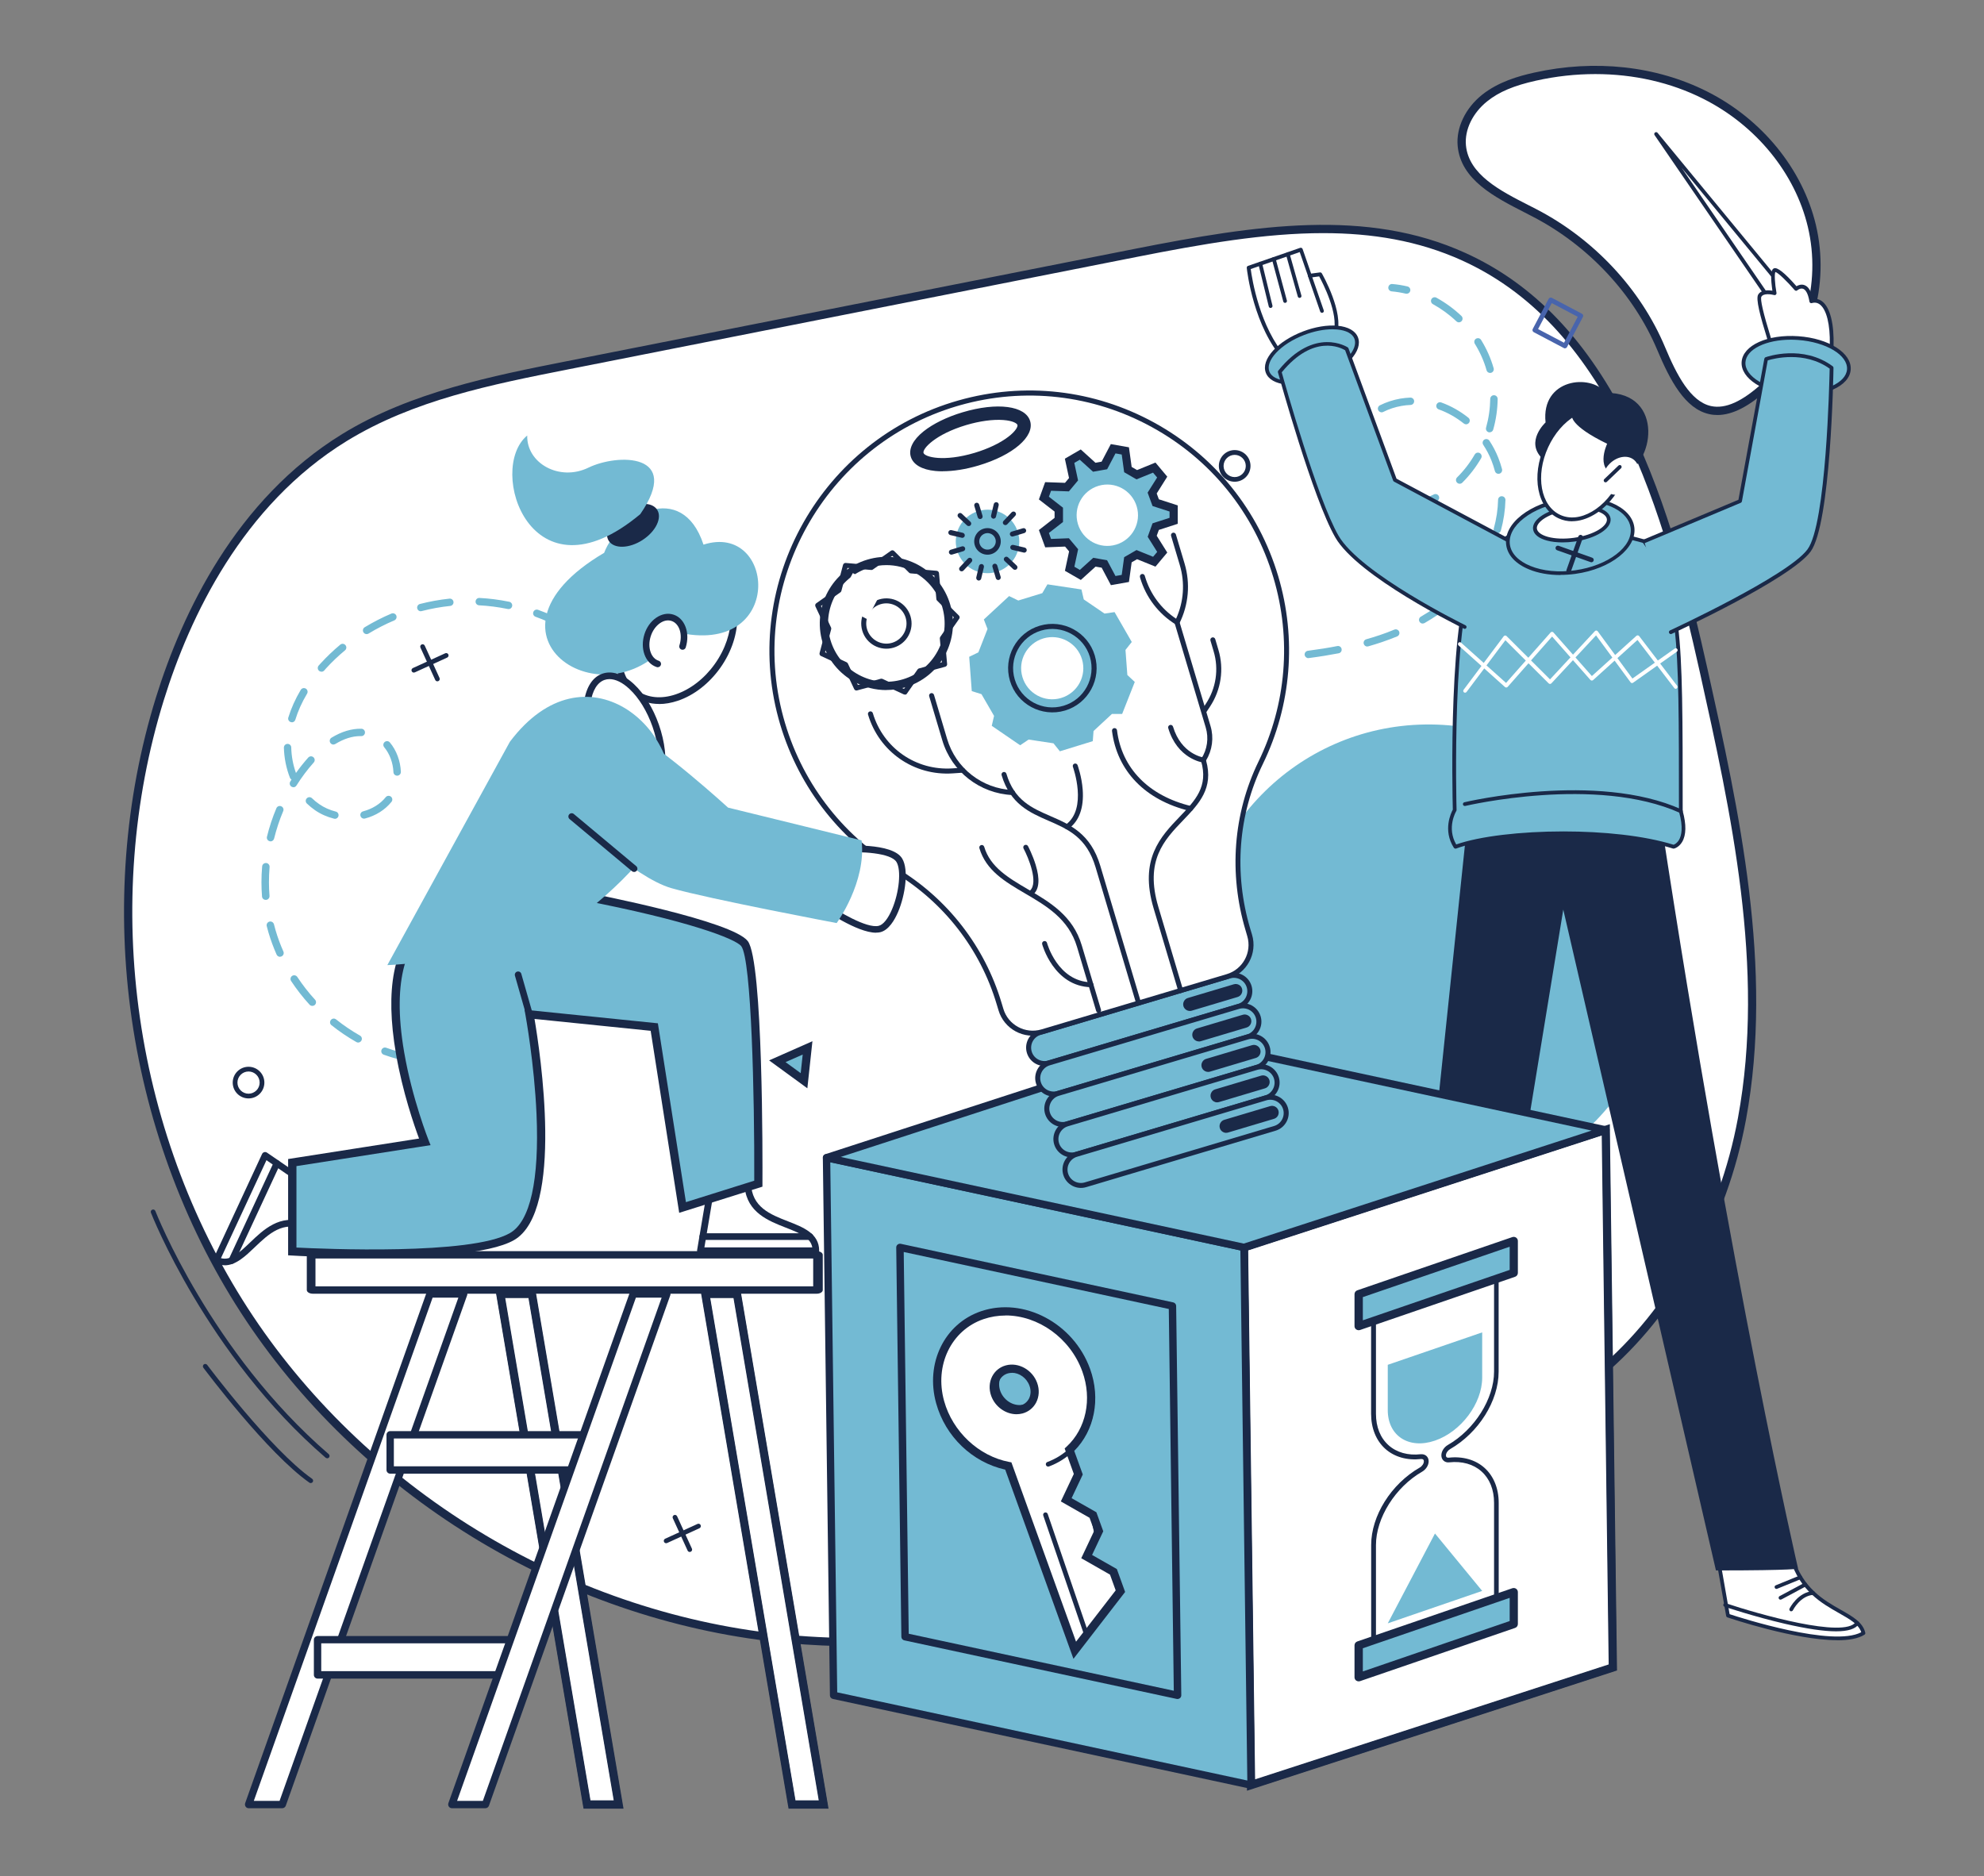 <?xml version="1.0" encoding="UTF-8"?>
<svg id="Ebene_1" xmlns="http://www.w3.org/2000/svg" version="1.1" viewBox="0 0 285.77 270.28">
  <rect x="0" y="0" width="285.77" height="270.28" fill="#808080" stroke="none"/>
  <!-- Generator: Adobe Illustrator 29.1.0, SVG Export Plug-In . SVG Version: 2.1.0 Build 142)  -->
  <defs>
    <style>
      .st0 {
        fill: #1a2948;
      }

      .st1 {
        fill: #73bad3;
      }

      .st2 {
        fill: #4864ac;
      }

      .st3 {
        fill: #fff;
      }
    </style>
  </defs>
  <path class="st3" d="M250.92,161.15c-2.56,13.83-9.53,27.39-20.37,36.53-11.25,9.48-25.64,10.29-37.53,18.74-4.91,3.49-9.3,7.65-15.13,9.49-5.26,1.66-10.96,3.13-16.37,4.74-15.52,4.63-31.85,6.92-47.98,5.44-30.97-2.84-60.29-20.28-77.57-46.14-17.28-25.86-22.17-59.62-12.93-89.32,4.66-14.98,13.22-29.39,26.59-37.6,9.62-5.9,20.95-8.19,32.02-10.38,27.28-5.4,54.57-10.79,81.85-16.19,15.75-3.11,32.72-6.11,47.34.54,21.76,9.89,29.39,36.38,34.58,59.71,4.71,21.2,9.44,43.1,5.49,64.45Z"/>
  <path class="st0" d="M123.45,237.13c-3.37,0-6.69-.15-9.96-.45-15.28-1.4-30.56-6.42-44.17-14.52-13.61-8.1-25.31-19.12-33.84-31.89-8.53-12.76-14.23-27.79-16.5-43.47-2.27-15.67-1.06-31.71,3.49-46.36,3.76-12.09,11.47-28.49,26.84-37.93,9.82-6.03,21.72-8.38,32.22-10.46l81.85-16.19c17.7-3.5,33.51-5.87,47.7.58,9.96,4.52,17.74,12.73,23.79,25.1,5.38,10.99,8.64,23.88,11.12,35.03,4.47,20.1,9.53,42.88,5.5,64.69-2.72,14.71-10.22,28.15-20.57,36.88-6.09,5.14-13.19,7.79-20.05,10.37-5.92,2.22-12.05,4.52-17.52,8.4-1.16.83-2.31,1.7-3.43,2.55-3.6,2.75-7.33,5.59-11.87,7.02-3.06.96-6.32,1.88-9.48,2.77-2.28.64-4.64,1.3-6.9,1.98-13.19,3.93-26.01,5.91-38.24,5.91ZM190.61,33.58c-8.45,0-17.44,1.56-26.99,3.45l-81.85,16.19c-10.91,2.16-22.18,4.39-31.83,10.31-15.06,9.25-22.63,25.37-26.33,37.27-4.5,14.49-5.7,30.34-3.45,45.84,2.24,15.5,7.89,30.36,16.31,42.98,8.43,12.62,20,23.52,33.46,31.52,13.46,8.01,28.56,12.97,43.67,14.36,15.01,1.38,31.08-.44,47.75-5.42,2.27-.68,4.64-1.34,6.92-1.98,3.14-.88,6.4-1.8,9.44-2.76,4.34-1.37,7.82-4.02,11.5-6.83,1.12-.86,2.28-1.74,3.46-2.58,5.6-3.98,11.8-6.3,17.79-8.55,6.77-2.54,13.76-5.16,19.7-10.16,10.15-8.56,17.5-21.75,20.17-36.19,3.99-21.57-1.05-44.22-5.49-64.21-2.46-11.08-5.7-23.88-11.03-34.76-5.93-12.1-13.52-20.13-23.21-24.54-6.3-2.86-12.96-3.94-19.99-3.94Z"/>
  <path class="st1" d="M182.02,95.45c-.27,0-.51-.21-.53-.49-.02-.29.19-.55.49-.57.7-.06,1.41-.12,2.12-.18.29-.03.55.19.58.48.03.29-.19.55-.48.58-.71.06-1.42.12-2.13.18-.01,0-.03,0-.04,0Z"/>
  <path class="st1" d="M188.45,94.8c-.26,0-.49-.2-.53-.46-.04-.29.17-.56.46-.6,1.53-.2,2.92-.42,4.24-.68.29-.06.57.13.62.42.06.29-.13.57-.42.62-1.35.26-2.76.49-4.31.69-.02,0-.05,0-.07,0ZM196.94,93.13c-.23,0-.44-.15-.51-.39-.08-.28.08-.58.37-.66.65-.19,1.29-.38,1.91-.59.72-.24,1.44-.51,2.13-.8.27-.11.58.02.69.29.11.27-.02.58-.29.69-.71.29-1.45.57-2.19.82-.63.21-1.29.42-1.96.61-.05.01-.1.02-.15.02ZM204.92,89.82c-.18,0-.36-.1-.46-.27-.15-.25-.06-.58.2-.73,1.26-.73,2.44-1.53,3.51-2.39.23-.18.56-.15.75.08.18.23.15.56-.08.75-1.11.9-2.34,1.73-3.64,2.48-.08.05-.18.07-.27.07ZM211.6,84.38c-.12,0-.25-.04-.35-.13-.22-.19-.25-.53-.06-.75.39-.46.77-.93,1.11-1.41.47-.65.9-1.34,1.28-2.05.14-.26.46-.36.72-.22.26.14.36.46.22.72-.4.75-.86,1.48-1.35,2.17-.36.51-.76,1.01-1.17,1.48-.11.12-.25.19-.4.19ZM215.67,76.81s-.09,0-.14-.02c-.28-.08-.45-.37-.37-.65.38-1.38.59-2.77.62-4.14,0-.29.24-.54.54-.52.29,0,.53.25.52.55-.04,1.46-.26,2.94-.66,4.4-.06.24-.28.39-.51.39ZM202.64,73.46c-.27,0-.5-.2-.53-.47-.03-.29.18-.56.47-.59,1.34-.15,2.71-.56,3.95-1.18.26-.13.58-.03.71.24.13.26.03.58-.24.71-1.35.68-2.84,1.12-4.31,1.29-.02,0-.04,0-.06,0ZM198.38,72.99c-.06,0-.13-.01-.19-.04-1.2-.46-2.2-1.18-2.98-2.14-.2-.25-.39-.52-.56-.8-.15-.25-.07-.58.19-.73.25-.15.58-.07.73.19.14.24.3.46.47.67.66.81,1.51,1.42,2.53,1.81.27.1.41.41.31.69-.08.21-.28.34-.5.34ZM210.25,69.68c-.14,0-.27-.05-.38-.16-.21-.21-.2-.55,0-.75.98-.97,1.84-2.08,2.55-3.31.15-.25.47-.34.73-.19.25.15.34.47.19.73-.76,1.31-1.68,2.5-2.72,3.53-.1.1-.24.15-.37.15ZM215.83,68.25c-.24,0-.45-.16-.51-.4-.13-.51-.3-1.02-.49-1.5-.31-.79-.71-1.55-1.19-2.28-.16-.25-.09-.58.15-.74.25-.16.58-.09.74.15.52.79.95,1.62,1.29,2.48.21.53.38,1.07.53,1.62.07.28-.1.58-.38.65-.05.01-.09.02-.14.02ZM194.19,66.11s-.03,0-.04,0c-.29-.02-.51-.28-.49-.57.09-1.14.41-2.27.94-3.25.19-.36.41-.7.66-1.03.18-.24.51-.28.74-.11.24.18.28.51.11.74-.21.29-.41.59-.58.9-.46.85-.74,1.83-.82,2.82-.02.28-.25.49-.53.49ZM214.56,62.28s-.1,0-.14-.02c-.28-.08-.45-.37-.37-.66.38-1.36.58-2.75.6-4.14,0-.29.24-.54.54-.53.29,0,.53.24.53.54-.02,1.47-.23,2.96-.64,4.41-.07.24-.28.39-.51.39ZM211.17,61.12c-.12,0-.23-.04-.33-.12-1.11-.88-2.32-1.57-3.61-2.03-.28-.1-.42-.4-.32-.68.1-.28.4-.42.68-.32,1.39.5,2.71,1.24,3.91,2.2.23.18.27.52.08.75-.11.13-.26.2-.42.2ZM199,59.39c-.2,0-.38-.11-.48-.3-.13-.26-.02-.58.24-.71.93-.46,1.91-.78,2.93-.96.48-.08.96-.13,1.45-.15.3,0,.54.22.55.51.01.29-.22.54-.51.55-.44.02-.88.06-1.31.14-.92.16-1.81.45-2.64.87-.08.04-.16.06-.24.06ZM214.63,53.72c-.23,0-.45-.15-.51-.39-.37-1.32-.94-2.6-1.69-3.81-.15-.25-.08-.58.17-.73.25-.15.58-.08.73.17.8,1.29,1.41,2.67,1.81,4.08.08.28-.08.58-.37.66-.05.01-.1.02-.14.02ZM210.14,46.43c-.13,0-.26-.05-.37-.15-1.02-.97-2.16-1.8-3.38-2.47-.26-.14-.35-.47-.21-.72.14-.26.47-.35.72-.21,1.3.72,2.51,1.6,3.6,2.63.21.2.22.54.02.75-.1.11-.25.17-.39.17Z"/>
  <path class="st1" d="M202.6,42.31s-.08,0-.12-.01c-.67-.16-1.35-.27-2.03-.33-.29-.03-.51-.28-.48-.58.03-.29.28-.51.58-.48.72.06,1.46.18,2.18.35.29.07.46.35.4.64-.06.25-.28.41-.52.41Z"/>
  <path class="st1" d="M57.48,152.59s-.09,0-.14-.02c-.69-.19-1.39-.4-2.07-.65-.28-.1-.42-.41-.32-.68.1-.28.41-.42.68-.32.66.24,1.32.45,1.99.63.28.08.45.37.38.65-.06.24-.28.39-.51.39Z"/>
  <path class="st1" d="M51.59,150.17c-.09,0-.18-.02-.26-.07-1.25-.71-2.45-1.52-3.59-2.43-.23-.18-.27-.52-.08-.75.18-.23.52-.27.75-.08,1.09.87,2.25,1.65,3.44,2.33.26.14.35.47.2.73-.1.17-.28.27-.46.27ZM44.98,144.89c-.14,0-.29-.06-.39-.17-.98-1.07-1.87-2.22-2.66-3.41-.16-.25-.09-.58.15-.74.24-.16.58-.09.74.15.76,1.15,1.62,2.26,2.56,3.28.2.22.18.55-.03.75-.1.09-.23.14-.36.14ZM40.33,137.82c-.2,0-.4-.12-.49-.32-.46-1.04-.85-2.1-1.17-3.18-.09-.31-.17-.61-.25-.92-.07-.29.1-.57.39-.65.29-.07.57.1.65.39.07.3.15.59.24.88.3,1.03.68,2.05,1.12,3.04.12.27,0,.58-.27.7-.07.03-.14.05-.22.05ZM38.27,129.62c-.28,0-.51-.21-.53-.49-.05-.67-.08-1.36-.08-2.04,0-.76.03-1.53.1-2.29.02-.29.28-.51.58-.49.29.02.51.28.49.58-.06.73-.09,1.47-.09,2.2,0,.65.03,1.31.08,1.96.02.29-.2.55-.49.57-.01,0-.03,0-.04,0ZM38.97,121.19s-.08,0-.13-.02c-.29-.07-.46-.36-.39-.64.34-1.4.8-2.79,1.36-4.11.11-.27.43-.4.7-.28.27.11.4.43.28.7-.54,1.27-.97,2.6-1.31,3.95-.06.24-.28.41-.52.41ZM48.23,117.94s-.09,0-.13-.02c-1-.25-1.92-.66-2.73-1.22-.41-.29-.81-.61-1.17-.96-.21-.2-.22-.54-.01-.75.2-.21.54-.22.75-.01.32.31.67.6,1.04.85.7.49,1.51.85,2.38,1.07.29.07.46.36.39.65-.06.24-.28.4-.52.4ZM52.43,117.92c-.24,0-.45-.16-.51-.4-.08-.28.09-.58.38-.65,1.34-.36,2.47-1.06,3.26-2.04.18-.23.52-.26.75-.08.23.19.26.52.08.75-.94,1.16-2.25,1.99-3.81,2.4-.05.01-.09.02-.14.02ZM42.26,113.39c-.1,0-.19-.03-.28-.08-.25-.16-.32-.48-.17-.73.06-.1.12-.19.18-.29-.1-.06-.19-.15-.23-.27-.53-1.35-.83-2.84-.87-4.33,0-.29.23-.54.52-.54.3-.01.54.23.54.52.03,1.25.26,2.51.68,3.67.55-.78,1.15-1.52,1.77-2.22.2-.22.53-.24.75-.04.22.2.24.53.04.75-.91,1.02-1.75,2.14-2.49,3.32-.1.16-.27.25-.45.25ZM57.2,111.73c-.28,0-.52-.22-.53-.51-.06-1.34-.54-2.64-1.33-3.59-.19-.23-.16-.56.07-.75.23-.19.56-.16.75.07.94,1.12,1.52,2.67,1.58,4.23.01.29-.22.54-.51.55,0,0-.01,0-.02,0ZM48.03,107.25c-.18,0-.35-.09-.46-.26-.15-.25-.07-.58.18-.73,1.46-.89,2.91-1.32,4.3-1.29.29,0,.53.25.52.54,0,.29-.25.54-.54.52h-.14c-1.14,0-2.35.38-3.58,1.13-.09.05-.18.08-.28.08ZM42.04,104.03c-.05,0-.1,0-.16-.02-.28-.09-.44-.38-.35-.66.41-1.33,1.01-2.67,1.79-3.98.15-.25.48-.33.73-.18.25.15.33.48.18.73-.74,1.23-1.31,2.5-1.69,3.75-.07.23-.28.38-.51.38ZM46.3,96.75c-.13,0-.25-.04-.35-.13-.22-.19-.24-.53-.05-.75.09-.11.19-.21.29-.32.87-.95,1.82-1.86,2.82-2.69.23-.19.56-.16.75.07.19.23.16.56-.07.75-.97.8-1.88,1.67-2.72,2.59-.09.1-.18.2-.27.31-.11.12-.25.18-.4.18ZM52.81,91.34c-.18,0-.36-.09-.46-.26-.15-.25-.07-.58.18-.73,1.23-.74,2.52-1.41,3.85-1.97.27-.11.58.01.7.28.11.27-.01.58-.28.7-1.28.54-2.53,1.18-3.71,1.9-.09.05-.18.08-.28.08ZM81.2,90.6c-.08,0-.17-.02-.25-.06-1.22-.65-2.5-1.23-3.81-1.7-.28-.1-.42-.4-.32-.68.1-.28.4-.42.68-.32,1.35.49,2.68,1.08,3.95,1.76.26.14.36.46.22.72-.1.18-.28.28-.47.28ZM60.61,88.05c-.24,0-.45-.16-.51-.4-.07-.28.1-.58.38-.65,1.4-.36,2.83-.62,4.26-.77.29-.03.55.18.58.47.03.29-.18.55-.47.58-1.37.14-2.75.39-4.1.74-.04.01-.09.02-.13.02ZM73.24,87.73s-.07,0-.11-.01c-1.37-.28-2.76-.46-4.13-.53-.29-.02-.52-.27-.5-.56.02-.29.26-.52.56-.5,1.43.07,2.87.26,4.29.55.29.06.47.34.42.63-.05.25-.27.43-.52.43Z"/>
  <path class="st1" d="M86.46,94.25c-.12,0-.25-.04-.35-.13-.52-.46-1.06-.9-1.62-1.32-.24-.18-.28-.51-.11-.75.18-.24.51-.28.74-.11.58.43,1.15.89,1.68,1.37.22.19.24.53.05.75-.11.12-.25.18-.4.18Z"/>
  <path class="st3" d="M221.06,30.68c-4.43-2.3-10.04-4.72-10.5-9.7-.25-2.64,1.23-5.22,3.3-6.87,2.07-1.65,4.67-2.5,7.25-3.07,8.18-1.81,17.01-1.1,24.49,2.66,7.48,3.76,13.45,10.71,15.38,18.86,1.93,8.15-.5,17.35-6.67,23.02-8.3,7.62-11.99,1.92-15.04-5.36-3.48-8.29-10.27-15.4-18.22-19.53Z"/>
  <path class="st0" d="M247.37,59.78c-.4,0-.79-.04-1.18-.13-3.49-.76-5.65-4.88-7.47-9.21-3.38-8.06-9.92-15.07-17.94-19.23-.37-.19-.76-.39-1.14-.59-4.32-2.21-9.22-4.7-9.68-9.58-.25-2.63,1.11-5.47,3.52-7.39,2.35-1.87,5.24-2.69,7.5-3.19,8.73-1.94,17.57-.97,24.89,2.71,7.92,3.98,13.78,11.18,15.69,19.25,2.04,8.64-.64,17.9-6.85,23.59-2.75,2.53-5.17,3.77-7.35,3.77ZM229.79,10.67c-2.82,0-5.69.31-8.55.95-3.16.7-5.33,1.61-7.01,2.96-2.11,1.68-3.29,4.11-3.08,6.35.39,4.23,4.98,6.57,9.03,8.63.39.2.77.4,1.15.59h0c8.27,4.29,15.01,11.52,18.49,19.83,1.69,4.04,3.67,7.86,6.63,8.51,2.07.45,4.51-.65,7.46-3.36,5.89-5.41,8.44-14.21,6.49-22.44-1.83-7.73-7.46-14.63-15.07-18.46-4.68-2.36-10.02-3.56-15.54-3.56Z"/>
  <circle class="st1" cx="205.75" cy="137.99" r="33.63" transform="translate(-1.9 2.88) rotate(-.8)"/>
  <path class="st3" d="M258.05,224.31c2.26,7.74,9.56,7.52,10.35,10.93-4.25,2.65-19.51-2.52-19.51-2.52l-1.24-7.06,10.4-1.34Z"/>
  <path class="st0" d="M264.63,236.26c-6.03,0-15.33-3.12-15.82-3.29-.09-.03-.16-.11-.18-.21l-1.24-7.06c-.01-.07,0-.15.05-.21.04-.06.11-.1.18-.11l10.4-1.34c.13-.02.26.06.29.19,1.32,4.51,4.38,6.26,6.85,7.66,1.7.96,3.16,1.8,3.51,3.29.03.11-.02.23-.12.29-.91.57-2.3.8-3.92.8ZM249.13,232.51c1.57.52,14.87,4.79,18.96,2.6-.38-1.15-1.63-1.86-3.2-2.75-2.51-1.42-5.62-3.19-7.03-7.75l-9.89,1.28,1.16,6.63Z"/>
  <path class="st0" d="M264.45,234.98c-1.75,0-4.17-.36-7.28-1.07-4.46-1.03-8.73-2.46-8.77-2.47-.14-.05-.22-.2-.17-.34.05-.14.2-.22.34-.17,4.67,1.57,17.13,5.11,18.72,2.71.08-.12.25-.16.37-.08s.16.25.08.37c-.46.7-1.55,1.05-3.28,1.05Z"/>
  <path class="st0" d="M258,232.1s-.08,0-.12-.03c-.13-.07-.19-.23-.12-.36.05-.1,1.19-2.37,3.39-2.52.15-.01.28.1.29.25,0,.15-.1.28-.25.29-1.88.12-2.93,2.19-2.94,2.21-.05.1-.14.15-.24.15Z"/>
  <path class="st0" d="M256.46,230.42c-.1,0-.19-.05-.24-.14-.07-.13-.02-.3.11-.37l3.57-1.91c.13-.07.29-.02.37.11.07.13.02.3-.11.37l-3.57,1.91s-.08.03-.13.03Z"/>
  <path class="st0" d="M255.88,228.87c-.11,0-.21-.06-.25-.17-.06-.14.01-.3.15-.35l3.43-1.4c.14-.06.3,0,.35.15.06.14-.01.3-.15.35l-3.43,1.4s-.07.02-.1.02Z"/>
  <path class="st3" d="M201.12,223.23c-2.26,7.74-8.03,8.6-8.83,12.01,4.25,2.65,16.58-2.52,16.58-2.52l.11-8.41-7.87-1.08Z"/>
  <path class="st0" d="M195.75,236.27c-1.42,0-2.68-.23-3.6-.8-.1-.06-.15-.18-.12-.29.34-1.47,1.55-2.49,2.95-3.67,2.03-1.71,4.56-3.84,5.87-8.36.04-.13.16-.21.3-.19l7.87,1.08c.14.02.24.14.23.27l-.11,8.41c0,.11-.07.2-.17.25-.4.17-7.94,3.3-13.23,3.3ZM192.61,235.11c3.97,2.17,14.56-1.99,16-2.57l.11-7.99-7.4-1.02c-1.38,4.52-3.93,6.67-5.98,8.39-1.31,1.11-2.36,1.99-2.73,3.19Z"/>
  <path class="st0" d="M195.88,234.97c-1.48,0-2.45-.35-2.91-1.04-.08-.12-.05-.29.08-.37.12-.08.29-.05.37.08,1.58,2.39,11.7-1.14,15.47-2.7.14-.06.3,0,.35.15.06.14,0,.3-.15.35-.03.01-3.5,1.44-7.17,2.47-2.53.71-4.55,1.07-6.05,1.07Z"/>
  <path class="st0" d="M201.13,231.61c-.1,0-.2-.06-.24-.15-.01-.02-1.05-2.09-2.94-2.22-.15,0-.26-.14-.25-.29,0-.15.14-.26.29-.25,2.2.14,3.34,2.42,3.39,2.52.07.13.01.29-.12.36-.04.02-.08.03-.12.03Z"/>
  <path class="st0" d="M202.43,229.93s-.09-.01-.13-.03l-3.57-1.91c-.13-.07-.18-.23-.11-.37.07-.13.23-.18.37-.11l3.57,1.91c.13.07.18.23.11.37-.05.09-.14.14-.24.14Z"/>
  <path class="st0" d="M203.79,228.57s-.07,0-.1-.02l-4.1-1.65c-.14-.06-.21-.21-.15-.35.06-.14.21-.21.35-.15l4.1,1.65c.14.06.21.21.15.35-.04.1-.14.17-.25.17Z"/>
  <path class="st0" d="M239.25,118.22c10.19,66.7,19.74,107.72,19.74,107.72,0,0-.23.27-11.83.27l-21.99-95.19-15.3,93.44-9.55-.47,11-105.27,27.93-.5Z"/>
  <path class="st1" d="M209.64,121.96c6.04-2.22,22.19-2.9,31.43,0,0,0,2.32-.51,1.05-5.12,0-26.54,0-31.42-5.29-38.88-13.15-3.57-18.67-3.86-24.2,4.08-3.91,5.61-3.08,34.64-3.08,34.64,0,0-1.58,2.65.1,5.29Z"/>
  <path class="st0" d="M209.64,122.24c-.09,0-.18-.05-.23-.12-1.62-2.54-.4-5.04-.15-5.5-.05-1.98-.72-29.2,3.13-34.72,2.82-4.05,5.64-5.98,9.43-6.47,3.77-.48,8.56.52,15.06,2.28.06.02.11.05.15.1,5.33,7.53,5.34,12.34,5.34,39,.54,1.97.51,3.47-.08,4.47-.48.79-1.14.95-1.17.95-.05,0-.09,0-.14,0-8.93-2.8-24.91-2.34-31.25,0-.03.01-.06.02-.09.02ZM225.19,119.76c5.69,0,11.58.59,15.87,1.92.14-.05.5-.22.78-.7.35-.6.64-1.79,0-4.06,0-.02-.01-.05-.01-.07,0-26.45,0-31.3-5.18-38.65-13.49-3.65-18.54-3.57-23.82,4-3.81,5.47-3.04,34.19-3.03,34.47,0,.05-.01.1-.04.15-.06.1-1.41,2.42-.01,4.82,3.39-1.19,9.3-1.88,15.44-1.88Z"/>
  <path class="st0" d="M242.11,117.12s-.07,0-.11-.02c-12.06-5.44-30.76-1.05-30.95-1.01-.15.03-.29-.05-.33-.2-.03-.15.05-.29.2-.33.19-.05,19.08-4.48,31.3,1.04.14.06.2.22.14.36-.05.1-.14.16-.25.16Z"/>
  <polygon class="st3" points="258.7 43.75 238.56 19.3 256.78 45.9 258.7 43.75"/>
  <path class="st0" d="M256.78,46.17s-.01,0-.02,0c-.08,0-.16-.05-.21-.12l-18.23-26.59c-.08-.12-.06-.28.06-.37.12-.09.28-.07.37.04l20.15,24.44c.08.1.08.25,0,.35l-1.92,2.15c-.05.06-.12.09-.2.09ZM242.23,24.19l14.58,21.27,1.53-1.72-16.11-19.55Z"/>
  <path class="st3" d="M255.07,49.65c.06-.02-2.09-6.24-1.61-7.07.48-.83,2.15-.36,2.15-.36,0,0-.54-3.04,0-3.31.54-.27,3.09,2.69,3.09,2.69,0,0,1.66-1.43,2.19,1.79,1.79-.54,3.08,1.84,2.93,6.51l-8.75-.25Z"/>
  <path class="st0" d="M263.82,50.17s0,0,0,0l-8.75-.25c-.13,0-.24-.1-.26-.23,0,0,0-.02,0-.03-.02-.09-.13-.43-.24-.78-1.06-3.42-1.69-5.82-1.33-6.44.42-.72,1.47-.66,2.05-.57-.04-.3-.1-.74-.14-1.19-.13-1.56.1-1.9.35-2.02.47-.23,1.56.63,3.26,2.57.25-.15.69-.33,1.15-.16.58.21.98.88,1.21,1.99.49-.07.95.05,1.35.36,1.14.88,1.73,3.24,1.63,6.49,0,.15-.12.26-.27.26ZM255.28,49.39l8.28.24c.06-2.89-.47-5.04-1.43-5.77-.34-.26-.73-.33-1.16-.2-.07.02-.15.01-.22-.03-.07-.04-.11-.11-.12-.18-.22-1.33-.62-1.74-.91-1.85-.41-.15-.84.21-.84.22-.11.1-.28.08-.38-.03-1.05-1.22-2.39-2.53-2.78-2.61-.15.24-.09,1.62.16,3.01.02.09-.02.18-.08.25-.07.06-.16.09-.25.06-.41-.11-1.53-.29-1.84.23-.21.35.26,2.37,1.38,6,.08.26.15.47.19.62,0,.02,0,.03.01.05Z"/>
  <path class="st1" d="M266.3,53.22c-.16,2.2-3.68,3.75-7.87,3.45-4.19-.3-7.46-2.32-7.3-4.52.16-2.2,3.68-3.75,7.87-3.45,4.19.3,7.46,2.32,7.3,4.52Z"/>
  <path class="st0" d="M259.46,56.98c-.35,0-.7-.01-1.05-.04-4.41-.31-7.72-2.43-7.55-4.81.17-2.39,3.75-4.01,8.16-3.7,4.41.31,7.72,2.43,7.55,4.81-.08,1.17-1,2.2-2.58,2.89-1.27.56-2.84.85-4.53.85ZM257.97,48.93c-3.57,0-6.43,1.36-6.56,3.24-.15,2.05,3.02,3.95,7.05,4.24,1.98.14,3.87-.13,5.32-.77,1.39-.61,2.19-1.47,2.26-2.43.15-2.05-3.02-3.95-7.05-4.24-.34-.02-.68-.04-1.02-.04Z"/>
  <path class="st3" d="M185.22,51.81c-4.48-4.83-5.37-13.25-5.37-13.25l7.51-2.6,1.3,3.76,1.49-.2s3.15,5.49,2.16,8.47l-7.08,3.84Z"/>
  <path class="st0" d="M185.22,52.08c-.07,0-.15-.03-.2-.09-4.49-4.84-5.41-13.06-5.44-13.41-.01-.12.06-.24.18-.28l7.51-2.6c.07-.02.14-.02.21.01.06.03.11.09.14.15l1.23,3.55,1.27-.17c.11-.01.22.04.27.13.13.23,3.2,5.64,2.18,8.69-.02.06-.07.12-.13.15l-7.08,3.84s-.08.03-.13.03ZM180.15,38.75c.17,1.31,1.28,8.42,5.14,12.73l6.8-3.68c.76-2.57-1.59-7.09-2.08-7.99l-1.3.18c-.13.02-.25-.06-.29-.18l-1.21-3.5-7.05,2.44Z"/>
  <path class="st3" d="M188.66,39.71l1.76,5.08-1.76-5.08Z"/>
  <path class="st0" d="M190.42,45.06c-.11,0-.22-.07-.26-.18l-1.76-5.08c-.05-.14.03-.29.17-.34.14-.05.29.03.34.17l1.76,5.08c.05.14-.03.29-.17.34-.03.01-.06.01-.09.01Z"/>
  <path class="st3" d="M185.48,36.61l1.7,6.03-1.7-6.03Z"/>
  <path class="st0" d="M187.19,42.91c-.12,0-.23-.08-.26-.2l-1.7-6.03c-.04-.14.04-.29.19-.33.14-.04.29.04.33.19l1.7,6.03c.04.14-.04.29-.19.33-.02,0-.05.01-.07.01Z"/>
  <path class="st3" d="M183.47,37.31l1.63,6.06-1.63-6.06Z"/>
  <path class="st0" d="M185.1,43.63c-.12,0-.23-.08-.26-.2l-1.63-6.06c-.04-.14.05-.29.19-.33.14-.04.29.05.33.19l1.63,6.06c.04.14-.05.29-.19.33-.02,0-.05,0-.07,0Z"/>
  <path class="st3" d="M181.52,37.98l1.49,6.1-1.49-6.1Z"/>
  <path class="st0" d="M183.01,44.36c-.12,0-.23-.08-.26-.21l-1.49-6.1c-.04-.14.05-.29.2-.33.14-.04.29.05.33.2l1.49,6.1c.04.14-.05.29-.2.33-.02,0-.04,0-.06,0Z"/>
  <path class="st1" d="M195.35,48.7c.67,1.74-1.65,4.25-5.17,5.6-3.52,1.35-6.92,1.04-7.59-.7-.67-1.74,1.65-4.25,5.17-5.6,3.52-1.35,6.92-1.04,7.59.7Z"/>
  <path class="st0" d="M186.01,55.41c-.25,0-.49-.01-.73-.03-1.54-.14-2.59-.74-2.95-1.68-.36-.94.02-2.09,1.07-3.23,1-1.09,2.52-2.05,4.26-2.72,1.74-.67,3.51-.96,4.99-.83,1.54.14,2.59.74,2.95,1.68.36.94-.02,2.09-1.07,3.23-1,1.09-2.52,2.05-4.26,2.72-1.46.56-2.95.86-4.26.86ZM191.91,47.43c-1.24,0-2.66.28-4.06.82-1.67.64-3.11,1.56-4.06,2.59-.9.98-1.24,1.92-.96,2.67.28.74,1.17,1.22,2.5,1.34,1.39.13,3.08-.15,4.74-.79,1.67-.64,3.11-1.56,4.06-2.59.9-.98,1.24-1.92.96-2.67-.28-.74-1.17-1.22-2.5-1.34-.22-.02-.45-.03-.68-.03Z"/>
  <path class="st1" d="M236.82,77.96l13.81-5.8,3.75-20.47s5.2-1.86,9.43,1.26c0,0-.35,22.4-3.24,26.33-2.9,3.92-19.91,11.77-19.91,11.77l-3.84-13.09Z"/>
  <path class="st0" d="M240.66,91.33c-.1,0-.2-.06-.25-.16-.06-.14,0-.3.13-.36.17-.08,16.98-7.86,19.81-11.68,2.7-3.65,3.15-24.13,3.19-26.03-3.65-2.61-8.07-1.45-8.92-1.19l-3.72,20.31c-.02.09-.08.17-.16.2l-13.81,5.8c-.14.06-.3,0-.35-.14-.06-.14,0-.3.14-.35l13.68-5.74,3.73-20.32c.02-.09.08-.17.17-.21.22-.08,5.39-1.87,9.68,1.3.07.05.11.13.11.22-.01.92-.38,22.53-3.3,26.48-2.91,3.93-19.32,11.53-20.02,11.85-.04.02-.08.03-.11.03Z"/>
  <path class="st1" d="M217.27,77.84l-16.33-8.71-6.95-18.87s-4.53-3.05-9.65,3.3c0,0,4.99,18.09,8.23,23.72,3.24,5.63,18.42,13.03,18.42,13.03l6.28-12.47Z"/>
  <path class="st0" d="M210.98,90.58s-.08,0-.12-.03c-.62-.3-15.29-7.51-18.53-13.14-3.22-5.59-8.05-23.04-8.26-23.78-.02-.08,0-.17.05-.24,5.21-6.47,9.97-3.38,10.01-3.35.05.03.08.08.1.13l6.92,18.78,16.24,8.66c.13.07.18.23.11.37-.07.13-.23.18-.37.11l-16.33-8.71c-.06-.03-.1-.08-.13-.14l-6.92-18.79c-.59-.36-4.56-2.4-9.13,3.18.46,1.67,5.13,18.24,8.17,23.52,3.16,5.49,18.15,12.85,18.3,12.92.13.07.19.23.12.36-.05.1-.14.15-.24.15Z"/>
  <path class="st1" d="M235.13,75.97c.4,2.87-3.29,5.75-8.24,6.44-4.95.69-9.28-1.07-9.68-3.94-.4-2.87,3.29-5.75,8.24-6.44,4.95-.69,9.28,1.07,9.68,3.94Z"/>
  <path class="st0" d="M224.76,82.83c-1.65,0-3.21-.27-4.51-.81-1.92-.78-3.1-2.03-3.3-3.52-.21-1.49.58-3.01,2.21-4.29,1.59-1.24,3.81-2.12,6.25-2.46,5.09-.71,9.57,1.16,9.99,4.17h0c.42,3.01-3.38,6.03-8.47,6.74-.73.1-1.46.15-2.17.15ZM227.58,72.15c-.68,0-1.38.05-2.1.15-2.35.33-4.48,1.16-5.99,2.35-1.48,1.15-2.19,2.5-2.01,3.79.18,1.29,1.23,2.38,2.97,3.09,1.79.73,4.06.95,6.41.62,4.79-.67,8.38-3.42,8.01-6.14-.32-2.31-3.41-3.86-7.28-3.86Z"/>
  <path class="st3" d="M231.72,74.72c.18,1.26-2.06,2.61-4.99,3.02-2.93.41-5.45-.28-5.63-1.54-.18-1.26,2.06-2.61,4.99-3.02,2.93-.41,5.45.28,5.63,1.54Z"/>
  <path class="st0" d="M225.06,78.13c-.83,0-1.6-.09-2.26-.27-1.17-.32-1.88-.89-1.98-1.62-.2-1.43,2.09-2.89,5.22-3.32,1.45-.2,2.86-.15,3.96.15,1.17.32,1.88.9,1.98,1.62h0c.2,1.43-2.09,2.89-5.22,3.32-.58.08-1.15.12-1.7.12ZM227.76,73.33c-.52,0-1.07.04-1.63.12-3.02.42-4.9,1.74-4.76,2.71.07.49.65.91,1.58,1.17,1.03.28,2.36.33,3.74.14,3.02-.42,4.9-1.74,4.76-2.71h0c-.07-.49-.65-.91-1.58-1.17-.61-.17-1.34-.25-2.11-.25Z"/>
  <path class="st3" d="M233.5,69.25c-1.93,4.22-5.9,6.54-8.87,5.18-2.97-1.36-3.81-5.88-1.88-10.1,1.93-4.22,5.9-6.54,8.87-5.18,2.97,1.36,3.81,5.88,1.88,10.1Z"/>
  <path class="st0" d="M226.45,75.09c-.68,0-1.33-.14-1.94-.42-3.1-1.42-4-6.11-2.01-10.46.96-2.09,2.43-3.8,4.16-4.8,1.75-1.02,3.56-1.2,5.07-.51,1.52.69,2.56,2.18,2.93,4.17.37,1.96.04,4.19-.92,6.28-.96,2.09-2.43,3.8-4.16,4.8-1.05.61-2.12.93-3.14.93ZM229.8,59.02c-.92,0-1.9.29-2.87.85-1.63.95-3.03,2.57-3.94,4.56-1.87,4.08-1.08,8.45,1.75,9.74,1.35.62,2.98.45,4.58-.49,1.63-.95,3.03-2.57,3.94-4.56h0c.91-1.99,1.22-4.11.88-5.96-.34-1.82-1.27-3.16-2.62-3.78-.53-.24-1.11-.37-1.71-.37Z"/>
  <path class="st0" d="M233.42,68.54c-3.98-.35-1.93-4.62-1.93-4.62-5.46-2.64-5.07-4.04-5.07-4.04,0,0-3.92,2.41-4.29,6.15-2.49-2.45.49-5.18.49-5.18-.68-6.31,6.48-7.08,8.7-4.26,8.53-.09,7.02,10.6,2.1,11.95Z"/>
  <path class="st3" d="M235.18,70.07c-1.09,1.25-2.76,1.58-3.73.73-.97-.85-.88-2.54.21-3.8,1.09-1.25,2.76-1.58,3.73-.73.97.85.88,2.54-.21,3.8Z"/>
  <path class="st0" d="M231.26,69.48c-.07,0-.14-.03-.19-.08-.1-.11-.1-.28,0-.38l2.05-1.96c.11-.1.28-.1.38,0,.1.11.1.28,0,.38l-2.05,1.96c-.05.05-.12.08-.19.08Z"/>
  <path class="st3" d="M241.37,99.22c-.08,0-.16-.04-.21-.11l-5.3-6.93-6.39,5.78c-.05.05-.12.07-.2.07-.07,0-.14-.04-.19-.09l-5.52-6.25-6.4,7.25c-.05.05-.12.09-.19.09-.07,0-.14-.02-.2-.07l-6.68-5.99c-.11-.1-.12-.27-.02-.38.1-.11.27-.12.38-.02l6.48,5.8,6.42-7.27c.1-.12.3-.12.4,0l5.54,6.28,6.41-5.79c.06-.05.13-.08.21-.07.08,0,.14.05.19.1l5.47,7.16c.09.12.07.29-.05.38-.05.04-.11.06-.16.06Z"/>
  <path class="st3" d="M211.03,99.78c-.06,0-.11-.02-.16-.05-.12-.09-.14-.26-.05-.38l5.77-7.7c.05-.06.12-.1.2-.11.08,0,.15.02.21.08l6.26,6.24,6.46-6.95c.05-.06.13-.09.21-.09.08,0,.15.05.2.11l5,6.81,6.08-4.31c.12-.09.29-.06.38.06.09.12.06.29-.06.38l-6.3,4.47c-.12.09-.29.06-.37-.06l-4.97-6.76-6.43,6.91c-.05.05-.12.08-.19.09-.06,0-.14-.03-.2-.08l-6.24-6.22-5.59,7.45c-.05.07-.13.11-.22.11Z"/>
  <polygon class="st3" points="231.3 162.75 232.32 240.19 180.2 257.12 179.18 179.68 231.3 162.75"/>
  <path class="st0" d="M179.61,257.94v-.81s-1.03-77.88-1.03-77.88l53.3-17.32v.81s1.03,77.88,1.03,77.88l-53.3,17.32ZM179.78,180.11l1,76.19,50.93-16.55-1-76.19-50.93,16.55Z"/>
  <path class="st0" d="M180.2,257.66c-.11,0-.22-.03-.31-.1-.14-.1-.22-.26-.22-.43l-1.02-77.44c0-.23.15-.44.37-.51l52.12-16.93c.16-.05.34-.02.47.07.14.1.22.26.22.43l1.02,77.44c0,.23-.15.44-.37.51l-52.12,16.93c-.05.02-.11.03-.16.03ZM179.72,180.07l1,76.33,51.06-16.59-1-76.33-51.06,16.59Z"/>
  <polygon class="st1" points="180.2 257.12 120.06 244.2 119.04 166.76 179.18 179.68 180.2 257.12"/>
  <path class="st0" d="M180.2,257.66s-.07,0-.11-.01l-60.13-12.93c-.24-.05-.42-.26-.42-.51l-1.02-77.44c0-.16.07-.32.2-.42.13-.1.29-.14.45-.11l60.13,12.93c.24.05.42.27.42.51l1.02,77.44c0,.16-.07.32-.19.42-.1.08-.22.12-.34.12ZM120.59,243.77l59.07,12.7-1-76.35-59.07-12.7,1,76.35Z"/>
  <polygon class="st1" points="130.37 235.76 129.63 179.68 168.88 188.12 169.61 244.2 130.37 235.76"/>
  <path class="st0" d="M169.61,244.73s-.07,0-.11-.01l-39.25-8.44c-.24-.05-.42-.27-.42-.51l-.74-56.08c0-.16.07-.32.2-.42.13-.1.29-.14.45-.11l39.25,8.44c.24.05.42.27.42.51l.74,56.08c0,.16-.07.32-.2.42-.1.08-.22.12-.34.12ZM130.89,235.33l38.18,8.21-.72-54.99-38.18-8.21.72,54.99Z"/>
  <polygon class="st1" points="179.18 179.68 119.04 166.76 171.16 149.82 231.3 162.75 179.18 179.68"/>
  <path class="st0" d="M179.18,180.21s-.07,0-.11-.01l-60.13-12.93c-.24-.05-.41-.25-.42-.49-.01-.24.14-.46.37-.53l52.12-16.93c.09-.03.18-.03.28-.01l60.13,12.93c.24.05.41.25.42.49.01.24-.14.46-.37.53l-52.12,16.93c-.05.02-.11.03-.16.03ZM121.09,166.65l58.06,12.48,50.1-16.28-58.06-12.48-50.1,16.28Z"/>
  <path class="st1" d="M178.39,144.97l-27.28,8.13c-1.21.36-2.49-.33-2.85-1.54h0c-.36-1.21.33-2.49,1.54-2.85l27.28-8.13c1.21-.36,2.49.33,2.85,1.54h0c.36,1.21-.33,2.49-1.54,2.85Z"/>
  <path class="st0" d="M178.49,145.31l-27.28,8.13c-1.4.42-2.88-.38-3.3-1.78-.42-1.4.38-2.88,1.78-3.3l27.28-8.13c1.4-.42,2.88.38,3.3,1.78.42,1.4-.38,2.88-1.78,3.3ZM149.9,149.06c-1.02.3-1.6,1.38-1.3,2.4.3,1.02,1.38,1.6,2.4,1.3l27.28-8.13c1.02-.3,1.6-1.38,1.3-2.4-.3-1.02-1.38-1.6-2.4-1.3l-27.28,8.13Z"/>
  <path class="st1" d="M179.7,149.36l-27.28,8.13c-1.21.36-2.49-.33-2.85-1.54h0c-.36-1.21.33-2.49,1.54-2.85l27.28-8.13c1.21-.36,2.49.33,2.85,1.54h0c.36,1.21-.33,2.49-1.54,2.85Z"/>
  <path class="st0" d="M179.8,149.7l-27.28,8.13c-1.4.42-2.88-.38-3.3-1.78-.42-1.4.38-2.88,1.78-3.3l27.28-8.13c1.4-.42,2.88.38,3.3,1.78.42,1.4-.38,2.88-1.78,3.3ZM151.21,153.45c-1.02.3-1.6,1.38-1.3,2.4.3,1.02,1.38,1.6,2.4,1.3l27.28-8.13c1.02-.3,1.6-1.38,1.3-2.4-.3-1.02-1.38-1.6-2.4-1.3l-27.28,8.13Z"/>
  <path class="st1" d="M181.01,153.75l-27.28,8.13c-1.21.36-2.49-.33-2.85-1.54h0c-.36-1.21.33-2.49,1.54-2.85l27.28-8.13c1.21-.36,2.49.33,2.85,1.54h0c.36,1.21-.33,2.49-1.54,2.85Z"/>
  <path class="st0" d="M181.11,154.09l-27.28,8.13c-1.4.42-2.88-.38-3.3-1.78-.42-1.4.38-2.88,1.78-3.3l27.28-8.13c1.4-.42,2.88.38,3.3,1.78.42,1.4-.38,2.88-1.78,3.3ZM152.52,157.84c-1.02.3-1.6,1.38-1.3,2.4.3,1.02,1.38,1.6,2.4,1.3l27.28-8.13c1.02-.3,1.6-1.38,1.3-2.4-.3-1.02-1.38-1.6-2.4-1.3l-27.28,8.13Z"/>
  <path class="st1" d="M182.32,158.14l-27.28,8.13c-1.21.36-2.49-.33-2.85-1.54h0c-.36-1.21.33-2.49,1.54-2.85l27.28-8.13c1.21-.36,2.49.33,2.85,1.54h0c.36,1.21-.33,2.49-1.54,2.85Z"/>
  <path class="st0" d="M182.42,158.48l-27.28,8.13c-1.4.42-2.88-.38-3.3-1.78-.42-1.4.38-2.88,1.78-3.3l27.28-8.13c1.4-.42,2.88.38,3.3,1.78.42,1.4-.38,2.88-1.78,3.3ZM153.83,162.23c-1.02.3-1.6,1.38-1.3,2.4.3,1.02,1.38,1.6,2.4,1.3l27.28-8.13c1.02-.3,1.6-1.38,1.3-2.4s-1.38-1.6-2.4-1.3l-27.28,8.13Z"/>
  <path class="st1" d="M183.62,162.53l-27.28,8.13c-1.21.36-2.49-.33-2.85-1.54h0c-.36-1.21.33-2.49,1.54-2.85l27.28-8.13c1.21-.36,2.49.33,2.85,1.54h0c.36,1.21-.33,2.49-1.54,2.85Z"/>
  <path class="st0" d="M183.73,162.87l-27.28,8.13c-1.4.42-2.88-.38-3.3-1.78-.42-1.4.38-2.88,1.78-3.3l27.28-8.13c1.4-.42,2.88.38,3.3,1.78.42,1.4-.38,2.88-1.78,3.3ZM155.14,166.62c-1.02.3-1.6,1.38-1.3,2.4.3,1.02,1.38,1.6,2.4,1.3l27.28-8.13c1.02-.3,1.6-1.38,1.3-2.4-.3-1.02-1.38-1.6-2.4-1.3l-27.28,8.13Z"/>
  <path class="st3" d="M183.76,83.1c-5.8-19.45-26.15-30.59-45.61-25.07-19.46,5.52-30.97,25.85-25.66,45.37,2.61,9.6,8.73,17.25,16.58,21.99,7.16,4.33,12.46,11.15,14.85,19.17l.26.86c.75,2.52,3.41,3.96,5.93,3.21l26.69-7.96c2.52-.75,3.96-3.41,3.21-5.93l-.26-.86c-2.37-7.95-1.79-16.53,1.84-23.99,3.91-8.05,4.94-17.53,2.18-26.78Z"/>
  <path class="st0" d="M176.89,141.01l-26.69,7.96c-2.71.81-5.58-.74-6.38-3.45l-.26-.86c-2.36-7.93-7.58-14.66-14.69-18.96-8.26-4.99-14.2-12.88-16.74-22.21-5.36-19.69,6.27-40.24,25.92-45.81,9.51-2.7,19.53-1.56,28.21,3.2,8.68,4.77,15.02,12.62,17.85,22.11,2.68,9,1.9,18.61-2.21,27.05-3.56,7.31-4.2,15.74-1.82,23.73l.26.86c.81,2.71-.74,5.58-3.45,6.38ZM137.77,58.52c-18.98,5.66-30.15,25.64-24.94,44.78,2.49,9.15,8.32,16.88,16.42,21.78,7.26,4.39,12.59,11.27,15.01,19.37l.26.86c.69,2.33,3.15,3.66,5.48,2.97l26.69-7.96c2.33-.69,3.66-3.15,2.96-5.48l-.25-.86c-2.43-8.17-1.77-16.78,1.86-24.26,4.03-8.28,4.79-17.7,2.16-26.52-2.78-9.31-8.99-17.01-17.51-21.68-8.51-4.67-18.33-5.78-27.66-3.14-.16.05-.32.09-.48.14Z"/>
  <path class="st1" d="M163.01,92.46c-1.21-2.09-1.27-2.2-2.47-4.29l-1.45.21c-1.15-.78-1.84-1.26-2.99-2.04l-.33-1.43c-2.39-.36-2.51-.38-4.9-.74l-.74,1.27c-1.33.41-2.13.65-3.46,1.06l-1.32-.64c-1.77,1.64-1.86,1.73-3.64,3.37l.53,1.37c-.51,1.29-.82,2.07-1.32,3.37l-1.32.64c.18,2.41.19,2.53.37,4.94l1.4.44c.69,1.2,1.11,1.93,1.81,3.13l-.33,1.43c2,1.36,2.1,1.43,4.09,2.8l1.22-.82c1.37.21,2.2.33,3.58.54l.92,1.15c2.31-.71,2.43-.75,4.74-1.46l.11-1.46c1.02-.94,1.63-1.51,2.65-2.46h1.47c.89-2.25.93-2.36,1.82-4.61l-1.07-1c-.1-1.39-.16-2.22-.27-3.61l.91-1.15ZM152.84,100.54c-2.37.71-4.86-.64-5.57-3.01-.71-2.37.64-4.86,3.01-5.57,2.37-.71,4.86.64,5.57,3.01.71,2.37-.64,4.86-3.01,5.57Z"/>
  <path class="st3" d="M136.29,87.24c-1.42-4.76-6.43-7.47-11.19-6.05-4.76,1.42-7.47,6.43-6.05,11.19,1.42,4.76,6.43,7.47,11.19,6.05,4.76-1.42,7.47-6.43,6.05-11.19Z"/>
  <path class="st0" d="M127.66,99.4c-1.57,0-3.13-.39-4.55-1.16-2.25-1.22-3.9-3.24-4.63-5.7-1.51-5.07,1.38-10.42,6.45-11.93,2.46-.73,5.05-.46,7.3.75,2.25,1.22,3.9,3.24,4.63,5.7h0c.73,2.45.46,5.05-.75,7.3-1.22,2.25-3.24,3.9-5.7,4.63-.91.27-1.83.4-2.75.4ZM127.68,81.4c-.81,0-1.62.12-2.41.35-4.44,1.32-6.97,6.01-5.65,10.45.64,2.15,2.08,3.92,4.05,4.99,1.97,1.07,4.25,1.3,6.39.66,2.15-.64,3.92-2.08,4.99-4.05,1.07-1.97,1.3-4.24.66-6.4h0c-.64-2.15-2.08-3.92-4.05-4.99-1.24-.67-2.61-1.01-3.98-1.01Z"/>
  <path class="st3" d="M130.8,88.88c-.52-1.73-2.33-2.71-4.06-2.2-1.73.51-2.71,2.33-2.2,4.06.52,1.73,2.33,2.71,4.06,2.2,1.73-.51,2.71-2.33,2.2-4.06Z"/>
  <path class="st0" d="M128.71,93.29c-1.92.57-3.94-.52-4.51-2.44-.57-1.92.52-3.94,2.44-4.51,1.92-.57,3.94.52,4.51,2.44.57,1.92-.52,3.94-2.44,4.51ZM126.84,87.03c-1.53.46-2.41,2.08-1.95,3.61.46,1.53,2.08,2.41,3.61,1.95,1.53-.46,2.41-2.08,1.95-3.61-.46-1.53-2.08-2.41-3.61-1.95Z"/>
  <path class="st3" d="M178.09,143.04l-6.6,1.97c-.19.06-.39-.05-.45-.24-.06-.19.05-.39.24-.45l6.6-1.97c.19-.06.39.05.45.24.06.19-.05.39-.24.45Z"/>
  <path class="st0" d="M171.38,145.62c-.41,0-.79-.27-.92-.68-.07-.24-.05-.5.08-.73.12-.23.32-.39.57-.46l6.6-1.97c.24-.07.5-.05.73.07.23.12.39.32.46.57.15.51-.14,1.04-.64,1.19h0s-6.6,1.97-6.6,1.97c-.09.03-.18.04-.27.04ZM178.05,142.92h0s0,0,0,0ZM177.92,142.47h0s0,0,0,0Z"/>
  <path class="st3" d="M179.4,147.44l-6.6,1.97c-.19.06-.39-.05-.45-.24-.06-.19.05-.39.24-.45l6.6-1.97c.19-.06.39.05.45.24.06.19-.05.39-.24.45Z"/>
  <path class="st0" d="M172.69,150.01c-.41,0-.79-.27-.92-.68-.15-.51.14-1.04.64-1.19l6.6-1.97c.24-.07.5-.05.73.08.23.12.39.32.46.57.07.24.05.5-.08.73s-.32.39-.57.46l-6.6,1.97c-.09.03-.18.04-.27.04Z"/>
  <path class="st3" d="M180.7,151.83l-6.6,1.97c-.19.06-.39-.05-.45-.24-.06-.19.05-.39.24-.45l6.6-1.97c.19-.06.39.05.45.24.06.19-.05.39-.24.45Z"/>
  <path class="st0" d="M174,154.4c-.16,0-.31-.04-.45-.12-.22-.12-.39-.32-.46-.57-.07-.24-.05-.5.08-.73.12-.23.32-.39.57-.46l6.6-1.97c.25-.07.5-.05.73.08s.39.32.46.57c.15.5-.14,1.04-.64,1.19h0s-6.6,1.97-6.6,1.97c-.09.03-.18.04-.28.04ZM180.53,151.26h0,0Z"/>
  <path class="st3" d="M182.01,156.22l-6.6,1.97c-.19.06-.39-.05-.45-.24-.06-.19.05-.39.24-.45l6.6-1.97c.19-.06.39.05.45.24.06.19-.05.39-.24.45Z"/>
  <path class="st0" d="M175.31,158.79c-.16,0-.31-.04-.45-.12-.23-.12-.39-.32-.46-.57-.07-.24-.05-.5.08-.73.12-.23.32-.39.57-.46l6.6-1.97c.5-.15,1.04.14,1.19.64.15.51-.14,1.04-.64,1.19l-6.6,1.97c-.09.03-.18.04-.27.04ZM175.24,157.61s0,0,0,0h0ZM181.84,155.64s0,0,0,0h0Z"/>
  <path class="st3" d="M183.32,160.61l-6.6,1.97c-.19.06-.39-.05-.45-.24-.06-.19.05-.39.24-.45l6.6-1.97c.19-.06.39.05.45.24.06.19-.05.39-.24.45Z"/>
  <path class="st0" d="M176.61,163.18c-.16,0-.31-.04-.45-.12-.22-.12-.39-.32-.46-.57-.07-.24-.05-.5.08-.73s.32-.39.57-.46l6.6-1.97c.51-.15,1.04.14,1.19.64.07.24.05.5-.07.73-.12.22-.32.39-.57.46h0s-6.6,1.97-6.6,1.97c-.09.03-.18.04-.27.04Z"/>
  <path class="st0" d="M130.44,100.04c-.08.02-.17.02-.26-.02l-3.26-1.51-3.47.94c-.17.05-.35-.04-.42-.2l-1.52-3.25-3.26-1.51c-.16-.07-.24-.25-.2-.42l.92-3.47-1.52-3.25c-.07-.16-.02-.35.12-.45l2.94-2.07.92-3.47c.05-.17.21-.28.38-.27l3.58.31,2.94-2.07c.14-.1.34-.08.46.04l2.55,2.54,3.58.31c.17.02.31.15.33.33l.32,3.58,2.55,2.54c.12.12.14.32.04.46l-2.06,2.95.32,3.58c.02.17-.1.33-.27.38l-3.47.94-2.06,2.95c-.05.07-.12.12-.19.14ZM123.56,98.66l3.3-.89c.08-.02.17-.01.25.02l3.1,1.44,1.96-2.81c.05-.07.12-.12.2-.14l3.3-.89-.3-3.41c0-.08.01-.17.06-.24l1.96-2.81-2.42-2.42c-.06-.06-.1-.14-.1-.22l-.3-3.41-3.41-.29c-.08,0-.16-.04-.22-.1l-2.42-2.42-2.8,1.97c-.07.05-.15.07-.24.06l-3.41-.29-.88,3.31c-.02.08-.07.15-.14.2l-2.8,1.97,1.45,3.1c.04.08.04.16.02.25l-.88,3.31,3.1,1.44c.08.04.14.1.18.17l1.45,3.1Z"/>
  <path class="st1" d="M167.4,68.72l-1.44,2.3c.21.57.3.81.51,1.39l2.59.83c0,.91,0,.87,0,1.78l-2.58.84c-.21.57-.3.81-.5,1.39l1.45,2.3c-.58.7-.56.67-1.14,1.37l-2.52-1.02c-.53.31-.75.43-1.28.74l-.37,2.69c-.9.16-.86.15-1.75.31l-1.27-2.4c-.6-.11-.85-.15-1.46-.26l-2.01,1.82c-.79-.45-.76-.44-1.54-.89l.57-2.66c-.39-.47-.56-.66-.95-1.13l-2.71.1c-.31-.85-.3-.82-.61-1.67l2.14-1.67c0-.61,0-.87,0-1.48l-2.15-1.67c.31-.85.3-.82.61-1.67l2.71.1c.39-.47.56-.66.95-1.13l-.57-2.66c.79-.46.76-.44,1.54-.89l2.02,1.82c.6-.11.85-.15,1.46-.26l1.27-2.4c.9.16.86.15,1.76.31l.37,2.69c.53.3.75.43,1.28.74l2.52-1.02c.58.7.56.67,1.15,1.36Z"/>
  <path class="st0" d="M160.02,84.3l-1.34-2.53-.88-.15-2.12,1.92-2.29-1.32.6-2.8-.58-.69-2.86.11-.91-2.49,2.26-1.76v-.9s-2.26-1.75-2.26-1.75l.9-2.49,2.86.1.58-.69-.6-2.79,2.29-1.33,2.12,1.92.88-.16,1.33-2.53,2.61.46.39,2.83.78.45,2.65-1.08,1.7,2.03-1.52,2.42.31.84,2.72.88v2.65s-2.72.88-2.72.88l-.31.84,1.52,2.42-1.7,2.03-2.65-1.07-.78.45-.39,2.83-2.61.46ZM157.43,80.34l2.03.36,1.21,2.27.9-.16.35-2.55,1.78-1.03,2.39.97.59-.7-1.37-2.18.7-1.94,2.45-.79v-.91s-2.45-.79-2.45-.79l-.71-1.93,1.37-2.18-.59-.7-2.38.97-1.78-1.03-.35-2.55-.9-.16-1.2,2.28-2.03.36-1.91-1.73-.79.46.54,2.52-1.32,1.58-2.57-.09-.31.86,2.03,1.58v2.06s-2.03,1.58-2.03,1.58l.31.86,2.57-.1,1.33,1.58-.54,2.52.79.46,1.91-1.73Z"/>
  <path class="st3" d="M163.73,72.95c-.7-2.34-3.16-3.67-5.5-2.97-2.34.7-3.67,3.16-2.97,5.5.7,2.34,3.16,3.67,5.5,2.97,2.34-.7,3.67-3.16,2.97-5.5Z"/>
  <path class="st1" d="M146.62,76.68c-.72-2.42-3.27-3.8-5.69-3.07-2.42.72-3.8,3.27-3.07,5.69.72,2.42,3.27,3.8,5.69,3.07,2.42-.72,3.8-3.27,3.07-5.69Z"/>
  <path class="st0" d="M141.28,74.75c-.19.06-.39-.05-.45-.24l-.49-1.63c-.06-.19.05-.39.24-.45.19-.06.39.05.45.24l.49,1.63c.06.19-.05.39-.24.45Z"/>
  <path class="st0" d="M139.63,75.76c-.12.04-.26,0-.35-.08l-1.24-1.17c-.15-.14-.15-.37-.01-.51.14-.15.37-.15.51-.01l1.24,1.17c.15.14.15.37.01.51-.05.05-.1.08-.16.1Z"/>
  <path class="st0" d="M138.71,77.46c-.06.02-.12.02-.19,0l-1.65-.39c-.19-.05-.31-.24-.27-.44.05-.19.24-.31.44-.27l1.65.39c.19.05.31.24.27.44-.03.13-.13.23-.25.26Z"/>
  <path class="st0" d="M138.77,79.39l-1.63.49c-.19.06-.39-.05-.45-.24-.06-.19.05-.39.24-.45l1.63-.49c.19-.06.39.05.45.24.06.19-.05.39-.24.45Z"/>
  <path class="st0" d="M138.61,82.28c-.12.04-.26,0-.35-.08-.15-.14-.15-.37-.01-.51l1.17-1.24c.14-.14.37-.15.51-.01.15.14.15.37.01.51l-1.17,1.24s-.1.08-.16.1Z"/>
  <path class="st0" d="M141.08,83.61c-.06.02-.12.02-.19,0-.19-.05-.31-.24-.27-.44l.39-1.65c.05-.19.24-.31.44-.27.19.05.31.24.27.44l-.39,1.65c-.03.13-.13.23-.25.26Z"/>
  <path class="st0" d="M143.89,83.53c-.19.06-.39-.05-.45-.24l-.49-1.63c-.06-.19.05-.39.24-.45.19-.06.39.05.45.24l.49,1.63c.06.19-.05.39-.24.45Z"/>
  <path class="st0" d="M146.29,82.06c-.12.04-.26,0-.35-.08l-1.24-1.17c-.15-.14-.15-.37-.01-.51.14-.15.37-.15.51-.01l1.24,1.17c.15.14.15.37.01.51-.05.05-.1.08-.16.1Z"/>
  <path class="st0" d="M147.63,79.59c-.06.02-.12.02-.19,0l-1.65-.39c-.19-.05-.31-.24-.27-.44.05-.19.24-.31.44-.27l1.65.39c.19.05.31.24.27.44-.03.13-.13.23-.25.26Z"/>
  <path class="st0" d="M147.55,76.78l-1.63.49c-.19.06-.39-.05-.45-.24-.06-.19.05-.39.24-.45l1.63-.49c.19-.06.39.05.45.24.06.19-.05.39-.24.45Z"/>
  <path class="st0" d="M144.91,75.62c-.12.04-.25,0-.35-.08-.15-.14-.15-.37-.01-.51l1.17-1.24c.14-.14.37-.15.51-.01.15.14.15.37.01.51l-1.17,1.24s-.1.08-.16.1Z"/>
  <path class="st0" d="M143.21,74.7c-.06.02-.12.02-.19,0-.19-.05-.31-.24-.27-.44l.39-1.65c.05-.19.24-.31.44-.27.19.05.31.24.27.44l-.39,1.65c-.03.13-.13.23-.25.26Z"/>
  <path class="st0" d="M142.78,79.82c-1.01.3-2.08-.28-2.38-1.29-.3-1.01.28-2.08,1.29-2.38,1.01-.3,2.08.28,2.38,1.29.3,1.01-.28,2.08-1.29,2.38ZM141.9,76.84c-.63.19-.99.85-.8,1.48.19.63.85.99,1.48.8.63-.19.99-.85.8-1.48-.19-.63-.85-.99-1.48-.8Z"/>
  <path class="st0" d="M153.4,102.35c-3.37,1-6.93-.92-7.93-4.29-1-3.37.92-6.93,4.29-7.93,3.37-1,6.93.92,7.93,4.29,1,3.37-.92,6.93-4.29,7.93ZM149.96,90.83c-2.99.89-4.69,4.04-3.8,7.03.89,2.99,4.04,4.69,7.03,3.8,2.99-.89,4.69-4.04,3.8-7.03-.89-2.99-4.05-4.69-7.03-3.8Z"/>
  <path class="st0" d="M164.11,144.82c-.19.06-.39-.05-.45-.24l-5.86-19.67c-1.28-4.3-3.95-5.46-6.78-6.69-2.71-1.18-5.51-2.4-6.75-6.56-.06-.19.05-.39.24-.45.19-.06.39.05.45.24,1.14,3.84,3.67,4.94,6.34,6.1,2.85,1.24,5.8,2.53,7.18,7.15l5.86,19.67c.06.19-.05.39-.24.45Z"/>
  <path class="st0" d="M158.34,145.87c-.19.06-.39-.05-.45-.24l-2.76-9.24c-1.2-4.01-4.38-5.88-7.47-7.69-2.9-1.7-5.63-3.3-6.59-6.52-.06-.19.05-.39.24-.45.19-.06.39.05.45.24.88,2.95,3.5,4.48,6.27,6.11,3.2,1.88,6.52,3.82,7.79,8.11l2.76,9.24c.06.19-.05.39-.24.45Z"/>
  <path class="st0" d="M145.94,114.51s-.08.02-.12.01c-4.69-.21-8.75-3.37-10.09-7.87l-1.89-6.35c-.06-.19.05-.39.24-.45.19-.06.39.05.45.24l1.89,6.35c1.25,4.21,5.04,7.17,9.43,7.36.2,0,.35.18.35.38,0,.16-.11.29-.26.33Z"/>
  <path class="st0" d="M153.81,119.45c-.14.04-.31,0-.4-.14-.12-.16-.08-.39.08-.51,3.22-2.3,1.07-8.28,1.05-8.34-.07-.19.03-.4.21-.46.18-.07.4.03.46.21.02.07.6,1.64.74,3.54.19,2.59-.51,4.54-2.05,5.64-.03.02-.07.04-.11.05Z"/>
  <path class="st0" d="M148.71,128.89c-.13.04-.27,0-.37-.1-.14-.15-.13-.38.02-.51,1.26-1.16-.24-4.77-.93-6.06-.09-.18-.03-.4.15-.49.18-.09.4-.03.49.15.03.05.67,1.27,1.11,2.71.62,2.03.51,3.45-.32,4.22-.04.04-.09.07-.14.08Z"/>
  <path class="st0" d="M157.24,142.19s-.07.02-.11.01c-5.36-.13-7.01-6.14-7.02-6.2-.05-.19.06-.39.26-.44.19-.05.39.06.44.26.01.06,1.53,5.55,6.34,5.67.2,0,.36.17.35.37,0,.16-.11.29-.26.34Z"/>
  <path class="st0" d="M171.59,116.82c-.06.02-.12.02-.19,0-6.42-1.54-10.51-5.75-11.23-11.54-.02-.2.12-.38.32-.4.2-.02.38.12.4.31.67,5.47,4.57,9.45,10.68,10.92.19.05.31.24.27.44-.03.13-.13.23-.25.26Z"/>
  <path class="st0" d="M169.65,90s0,0,0,0c-.1.03-.2.01-.29-.04l-.06-.04c-2.44-1.52-4.24-3.88-5.06-6.64l-.04-.14c-.06-.19.05-.39.24-.45.19-.06.39.05.45.24l.04.14c.74,2.48,2.32,4.62,4.47,6.05,1.11-2.43,1.3-5.17.53-7.74l-1.25-4.19c-.06-.19.05-.39.24-.45.19-.06.39.05.45.24l1.25,4.19c.86,2.88.59,5.95-.75,8.64-.04.09-.12.16-.22.19Z"/>
  <path class="st0" d="M170.17,143.02c-.19.06-.39-.05-.45-.24l-3.55-11.92c-2.12-7.11,1.01-10.36,3.76-13.23,2.23-2.33,4.16-4.34,3.06-8.04-.03-.1-.01-.21.04-.3.86-1.33,1.1-2.97.64-4.5l-4.48-15.03c-.06-.19.05-.39.24-.45.19-.06.39.05.45.24l4.48,15.03c.5,1.67.26,3.47-.64,4.96,1.12,4-1.02,6.23-3.28,8.59-2.75,2.86-5.59,5.82-3.59,12.52l3.55,11.92c.06.19-.05.39-.24.45Z"/>
  <path class="st0" d="M173.44,109.83s-.1.02-.15.01c-.15-.02-3.71-.55-5.02-4.96-.06-.19.05-.39.24-.45.19-.06.39.05.45.24,1.18,3.94,4.3,4.43,4.43,4.45.2.03.34.21.31.41-.02.15-.12.26-.26.3Z"/>
  <path class="st0" d="M173.54,102.76c-.1.03-.21.02-.3-.05-.17-.11-.21-.33-.1-.5l.54-.82c1.48-2.24,1.9-5,1.13-7.57l-.46-1.55c-.06-.19.05-.39.24-.45.19-.06.39.05.45.24l.46,1.55c.83,2.78.38,5.76-1.22,8.18l-.54.82c-.05.07-.12.12-.2.15Z"/>
  <path class="st0" d="M138.75,111.29s-.05.01-.08.01l-1.43.1c-5.59.38-10.61-3.1-12.21-8.47-.06-.19.05-.39.24-.45.19-.06.39.05.45.24,1.5,5.04,6.22,8.31,11.47,7.96l1.43-.1c.2-.01.37.14.39.34.01.17-.1.32-.26.37Z"/>
  <path class="st3" d="M140.76,66.49c-4.5,1.34-8.46.96-9-.87-.55-1.83,2.55-4.32,7.05-5.66,4.5-1.34,8.46-.96,9,.87.55,1.83-2.55,4.32-7.05,5.66ZM139.02,60.65c-4.32,1.29-6.93,3.54-6.57,4.76.36,1.22,3.78,1.68,8.1.39,4.32-1.29,6.93-3.54,6.57-4.76-.36-1.22-3.78-1.68-8.1-.39Z"/>
  <path class="st0" d="M135.79,67.89c-.37,0-.73-.02-1.07-.05-1.94-.19-3.19-.92-3.53-2.05-.34-1.13.31-2.43,1.83-3.65,1.38-1.1,3.37-2.08,5.62-2.75,4.98-1.49,9.08-.95,9.74,1.27.66,2.22-2.47,4.92-7.46,6.4h0c-1.81.54-3.6.82-5.15.82ZM139.19,61.22c-4.46,1.33-6.35,3.42-6.17,4.02.18.6,2.9,1.32,7.36-.01,1.93-.58,3.66-1.4,4.85-2.31,1.09-.83,1.39-1.48,1.32-1.71s-.67-.61-2.04-.71c-1.5-.11-3.39.15-5.32.72h0Z"/>
  <rect class="st3" x="45.06" y="180.75" width="72.58" height="5.07"/>
  <path class="st0" d="M117.64,186.35H45.06c-.48,0-.87-.24-.87-.53v-5.07c0-.29.39-.53.87-.53h72.58c.48,0,.87.24.87.53v5.07c0,.29-.39.53-.87.53ZM45.44,185.29h71.69v-4.01H45.44v4.01Z"/>
  <polygon class="st3" points="118.64 259.93 114.08 259.93 101.59 186.38 106.15 186.38 118.64 259.93"/>
  <path class="st0" d="M119.34,260.52h-5.76l-12.69-74.74h5.76l12.69,74.74ZM114.58,259.33h3.35l-12.28-72.36h-3.35l12.28,72.36Z"/>
  <path class="st0" d="M118.64,260.46h-4.56c-.26,0-.48-.19-.52-.44l-12.49-73.55c-.03-.15.02-.31.12-.43.1-.12.25-.19.41-.19h4.56c.26,0,.48.19.52.44l12.49,73.55c.03.15-.02.31-.12.43-.1.12-.25.19-.41.19ZM114.53,259.4h3.48l-12.3-72.48h-3.48l12.31,72.48Z"/>
  <polygon class="st3" points="89.11 259.93 84.55 259.93 72.06 186.38 76.62 186.38 89.11 259.93"/>
  <path class="st0" d="M89.81,260.52h-5.76l-12.69-74.74h5.76l12.69,74.74ZM85.05,259.33h3.35l-12.28-72.36h-3.35l12.28,72.36Z"/>
  <path class="st0" d="M89.11,260.46h-4.56c-.26,0-.48-.19-.53-.44l-12.49-73.55c-.03-.15.02-.31.12-.43.1-.12.25-.19.41-.19h4.56c.26,0,.48.19.52.44l12.49,73.55c.03.15-.02.31-.12.43-.1.12-.25.19-.41.19ZM85,259.4h3.48l-12.31-72.48h-3.48l12.31,72.48Z"/>
  <polygon class="st3" points="35.8 259.93 40.65 259.93 66.78 186.38 61.94 186.38 35.8 259.93"/>
  <path class="st0" d="M40.65,260.46h-4.84c-.17,0-.33-.08-.43-.23-.1-.14-.12-.32-.07-.49l26.13-73.55c.08-.21.28-.35.5-.35h4.84c.17,0,.34.08.44.23.1.14.12.32.07.49l-26.13,73.55c-.08.21-.28.35-.5.35ZM36.56,259.4h3.71l25.75-72.48h-3.71l-25.75,72.48Z"/>
  <rect class="st3" x="56.2" y="206.67" width="29.8" height="5.07"/>
  <path class="st0" d="M86,212.27h-29.8c-.29,0-.53-.24-.53-.53v-5.07c0-.29.24-.53.53-.53h29.8c.29,0,.53.24.53.53v5.07c0,.29-.24.53-.53.53ZM56.73,211.21h28.74v-4.01h-28.74v4.01Z"/>
  <rect class="st3" x="45.74" y="236.18" width="29.87" height="5.07"/>
  <path class="st0" d="M75.61,241.79h-29.87c-.29,0-.53-.24-.53-.53v-5.07c0-.29.24-.53.53-.53h29.87c.29,0,.53.24.53.53v5.07c0,.29-.24.53-.53.53ZM46.27,240.72h28.81v-4.01h-28.81v4.01Z"/>
  <polygon class="st3" points="65.09 259.93 69.93 259.93 96.06 186.38 91.22 186.38 65.09 259.93"/>
  <path class="st0" d="M69.93,260.46h-4.84c-.17,0-.34-.08-.44-.23-.1-.14-.12-.32-.07-.49l26.13-73.55c.08-.21.28-.35.5-.35h4.84c.17,0,.33.08.43.23.1.14.12.32.07.49l-26.13,73.55c-.08.21-.28.35-.5.35ZM65.84,259.4h3.71l25.75-72.48h-3.71l-25.75,72.48Z"/>
  <path class="st3" d="M44.13,176.68c-6.36-2.74-8.66,6.81-12.95,4.82l7-15.08,7.26,4.98-1.31,5.29Z"/>
  <path class="st0" d="M32.36,182.25c-.44,0-.9-.1-1.38-.32-.24-.11-.34-.39-.23-.63l7-15.08c.06-.13.17-.22.31-.26.13-.04.28-.01.4.07l7.26,4.98c.16.11.24.31.19.51l-1.31,5.29c-.03.14-.13.25-.25.31-.12.06-.27.07-.4.01-3.18-1.37-5.25.61-7.26,2.53-1.34,1.28-2.71,2.6-4.33,2.6ZM31.83,181.23c1.36.36,2.52-.66,4.2-2.27,1.92-1.84,4.3-4.11,7.77-2.92l1.1-4.44-6.52-4.48-6.55,14.1Z"/>
  <path class="st3" d="M39.88,167.57l-6.5,14,6.5-14Z"/>
  <path class="st0" d="M33.38,182.05c-.07,0-.13-.01-.2-.04-.24-.11-.34-.39-.23-.63l6.5-14c.11-.24.39-.34.63-.23.24.11.34.39.23.63l-6.5,14c-.08.17-.25.28-.43.28Z"/>
  <path class="st3" d="M107.69,170.43c.19,6.92,9.82,4.99,9.82,9.72h-16.63l1.46-8.68,5.35-1.04Z"/>
  <path class="st0" d="M117.51,180.63h-16.63c-.14,0-.27-.06-.36-.17-.09-.11-.13-.25-.11-.39l1.46-8.68c.03-.2.18-.35.38-.39l5.35-1.04c.14-.03.28,0,.39.1.11.09.17.22.18.36.1,3.46,2.77,4.51,5.35,5.51,2.2.86,4.47,1.75,4.47,4.22,0,.26-.21.48-.48.48ZM101.45,179.68h15.55c-.25-1.39-1.66-2.01-3.82-2.85-2.48-.97-5.54-2.16-5.92-5.82l-4.49.87-1.31,7.8Z"/>
  <path class="st1" d="M83.77,129.04s21.31,4.09,23.46,6.89c2.15,2.8,1.99,34.58,1.99,34.58l-10.92,3.43-4.08-25.99-17.97-1.83s5.11,27.6-2.51,32.01c-6.3,3.64-31.65,2.14-31.65,2.14v-12.8l19.08-2.98s-9.48-23.6,0-31.35c9.47-7.75,22.6-4.09,22.6-4.09Z"/>
  <path class="st0" d="M53.56,181.17c-6.02,0-11.04-.29-11.5-.32l-.56-.03v-13.87l18.86-2.95c-.66-1.77-2.38-6.7-3.32-12.19-1.61-9.34-.35-15.78,3.76-19.14,9.49-7.76,22.28-4.43,23.11-4.21,2.31.44,21.58,4.22,23.8,7.1,2.21,2.88,2.13,31.67,2.11,34.94v.43s-11.99,3.77-11.99,3.77l-4.11-26.22-16.73-1.71c.79,4.65,4.31,27.67-2.94,31.85-3.57,2.06-12.84,2.53-20.49,2.53ZM42.7,179.7c3.75.19,25.19,1.13,30.76-2.09,2.91-1.68,4.23-7.6,3.82-17.12-.32-7.33-1.58-14.2-1.59-14.27l-.14-.78,19.21,1.96,4.04,25.76,9.84-3.09c.05-12.24-.41-31.88-1.87-33.78-.81-1.05-7.63-3.7-23.1-6.67h-.05c-.13-.05-12.95-3.49-22.06,3.97-2.58,2.11-5.25,6.94-3.34,18,1.16,6.73,3.5,12.61,3.52,12.67l.28.69-19.32,3.02v11.73Z"/>
  <path class="st3" d="M101.22,178.13h15.43-15.43Z"/>
  <path class="st0" d="M116.66,178.6h-15.43c-.26,0-.48-.21-.48-.48s.21-.48.48-.48h15.43c.26,0,.48.21.48.48s-.21.48-.48.48Z"/>
  <path class="st0" d="M76.26,146.59c-.21,0-.4-.14-.46-.35l-1.63-5.7c-.07-.25.07-.52.33-.59.25-.07.52.07.59.33l1.63,5.7c.07.25-.07.52-.33.59-.04.01-.09.02-.13.02Z"/>
  <path class="st3" d="M120.93,122.34s7.32-.57,8.61,1.58c1.29,2.15-.43,9.33-2.87,9.9-2.44.57-8.32-3.59-8.32-3.59l2.58-7.89Z"/>
  <path class="st0" d="M126.18,134.35c-2.74,0-7.52-3.32-8.1-3.73-.17-.12-.24-.34-.18-.54l2.58-7.89c.06-.18.22-.31.42-.33.78-.06,7.65-.53,9.05,1.81.96,1.6.45,5.23-.58,7.66-.5,1.18-1.36,2.66-2.59,2.95-.19.04-.39.06-.61.06ZM118.91,130.05c1.79,1.22,5.92,3.72,7.65,3.31.65-.15,1.35-1.02,1.93-2.39,1.04-2.46,1.34-5.64.64-6.8-.8-1.33-5.1-1.55-7.85-1.37l-2.37,7.25Z"/>
  <path class="st3" d="M103.35,95.92c-3.22,4.53-8.51,6.3-11.8,3.96-3.29-2.34-3.35-7.91-.13-12.45,3.22-4.53,8.51-6.3,11.8-3.96,3.29,2.34,3.35,7.91.13,12.45Z"/>
  <path class="st0" d="M94.93,101.4c-1.35,0-2.6-.38-3.65-1.12-3.5-2.49-3.61-8.37-.24-13.11,1.62-2.27,3.79-3.95,6.11-4.73,2.38-.8,4.63-.56,6.35.66,3.5,2.49,3.61,8.37.24,13.11h0c-1.62,2.27-3.79,3.95-6.11,4.73-.93.31-1.83.47-2.7.47ZM99.84,82.92c-.76,0-1.57.14-2.39.41-2.13.72-4.14,2.27-5.64,4.38-3.07,4.31-3.06,9.59.01,11.78,1.47,1.04,3.42,1.23,5.5.53,2.13-.72,4.14-2.27,5.64-4.38h0c3.07-4.31,3.06-9.59-.01-11.78-.88-.63-1.95-.95-3.11-.95Z"/>
  <path class="st1" d="M97.38,91.04c15.79,3.77,14.39-15.93,3.95-12.59-3.12-9.47-12.27-4.2-14.31,1.18-20.45,12.04,1.29,25.72,10.36,11.41Z"/>
  <path class="st3" d="M98.32,93.11c-.59,1.84-2.19,2.97-3.58,2.52-1.39-.44-2.05-2.29-1.46-4.13.59-1.84,2.19-2.97,3.58-2.52,1.39.44,2.05,2.29,1.46,4.13Z"/>
  <path class="st0" d="M94.74,96.11s-.1,0-.14-.02c-.82-.26-1.45-.91-1.78-1.84-.31-.88-.31-1.9,0-2.89.31-.99.91-1.83,1.67-2.36.8-.56,1.69-.73,2.51-.47,1.64.52,2.43,2.64,1.77,4.73-.08.25-.35.39-.6.31-.25-.08-.39-.35-.31-.6.51-1.58-.01-3.17-1.15-3.53-.53-.17-1.12-.05-1.67.34-.59.42-1.06,1.08-1.31,1.87-.25.79-.26,1.6-.02,2.28.22.64.64,1.08,1.17,1.25.25.08.39.35.31.6-.06.2-.25.33-.45.33Z"/>
  <path class="st0" d="M94.65,73.42c.76,1.17-.19,3.13-2.11,4.37-1.92,1.24-4.1,1.29-4.85.12-.76-1.17.19-3.13,2.11-4.37,1.92-1.24,4.1-1.29,4.85-.12Z"/>
  <path class="st1" d="M92.21,74.08c6.11-8.87-3.25-8.76-7.45-6.72-4.2,2.04-8.93-.65-8.82-4.63-5.88,4.86.55,24.47,16.27,11.34Z"/>
  <path class="st3" d="M94.45,104.52c1.66,4.76.99,9.32-1.51,10.19-2.5.87-5.87-2.28-7.53-7.03-1.66-4.76-.99-9.32,1.51-10.19,2.5-.87,5.87,2.28,7.53,7.03Z"/>
  <path class="st0" d="M92.06,115.34c-2.59,0-5.54-3.03-7.1-7.5-.83-2.37-1.12-4.78-.83-6.78.31-2.11,1.24-3.54,2.63-4.02,1.38-.48,3,.05,4.56,1.51,1.48,1.38,2.75,3.45,3.58,5.82h0c1.78,5.08.99,9.83-1.8,10.8-.33.12-.68.17-1.03.17ZM87.79,97.82c-.25,0-.49.04-.72.12-1.03.36-1.74,1.52-2,3.26-.27,1.85,0,4.1.79,6.33,1.55,4.42,4.72,7.51,6.92,6.74s2.76-5.16,1.21-9.59h0c-.78-2.23-1.96-4.16-3.33-5.44-1-.94-2-1.42-2.88-1.42Z"/>
  <path class="st1" d="M73.44,106.85c10.9-14.48,25.4-1.72,23.03,9.48-1.55,7.34-12.7,15.48-12.7,15.48,0,0-15.1,6.66-27.98,7.21l17.65-32.17Z"/>
  <path class="st1" d="M82.34,117.61s8.84,8.75,14.39,10.33c5.55,1.58,23.78,5.02,23.78,5.02,0,0,4.3-5.88,3.59-11.91l-19.23-4.72s-9.61-8.77-14.06-10.92c-4.45-2.15-12.94,8.15-8.47,12.2Z"/>
  <path class="st0" d="M91.33,125.6c-.11,0-.22-.04-.3-.11l-8.99-7.51c-.2-.17-.23-.47-.06-.67.17-.2.47-.23.67-.06l8.99,7.51c.2.17.23.47.06.67-.09.11-.23.17-.37.17Z"/>
  <path class="st3" d="M215.54,197.57v-16.01l-17.69,6.07v16.01c0,4.15,2.92,6.62,6.83,6.17.44-.05.76.22.76.67h0c0,.45-.32.94-.76,1.19-3.91,2.25-6.83,6.72-6.83,10.87v16.01l17.69-6.07v-16.01c0-4.15-2.92-6.62-6.83-6.17-.44.05-.76-.22-.76-.67h0c0-.45.32-.94.76-1.19,3.91-2.25,6.83-6.72,6.83-10.87Z"/>
  <path class="st0" d="M197.84,238.9c-.07,0-.14-.02-.2-.06-.09-.06-.14-.17-.14-.28v-16.01c0-4.21,2.88-8.8,7-11.16.34-.2.59-.57.59-.9,0-.08-.02-.19-.1-.26-.07-.06-.17-.08-.29-.07-2.01.23-3.85-.29-5.16-1.46-1.32-1.18-2.05-2.97-2.05-5.05v-16.01c0-.15.09-.27.23-.32l17.69-6.07c.1-.04.22-.02.31.04.09.06.14.17.14.28v16.01c0,4.21-2.88,8.8-7,11.16-.34.2-.59.57-.59.9,0,.08.02.19.1.26.07.06.17.08.29.07,2.02-.23,3.85.29,5.16,1.46,1.32,1.18,2.05,2.97,2.05,5.05v16.01c0,.15-.09.27-.23.32l-17.69,6.07s-.07.02-.11.02ZM204.78,209.47c.26,0,.5.09.68.25.21.19.32.46.32.77,0,.57-.38,1.17-.93,1.49-3.86,2.21-6.66,6.66-6.66,10.57v15.54l17.01-5.84v-15.77c0-1.91-.63-3.48-1.82-4.54-1.16-1.04-2.81-1.5-4.63-1.3-.32.04-.61-.05-.82-.24-.21-.19-.32-.46-.32-.77,0-.57.38-1.17.93-1.49,3.86-2.21,6.66-6.66,6.66-10.57v-15.54l-17.01,5.84v15.77c0,1.91.63,3.48,1.82,4.54,1.16,1.04,2.81,1.5,4.63,1.29.05,0,.09,0,.14,0Z"/>
  <path class="st1" d="M206.69,207.51h0c-3.76,1.29-6.8-.68-6.8-4.39v-6.53l13.6-4.67v6.53c0,3.71-3.04,7.77-6.8,9.06Z"/>
  <polygon class="st1" points="199.89 233.83 206.69 220.89 213.49 229.16 199.89 233.83"/>
  <polygon class="st1" points="218.04 183.34 195.7 191.01 195.7 186.42 218.04 178.75 218.04 183.34"/>
  <path class="st0" d="M195.7,191.61c-.12,0-.24-.04-.35-.11-.16-.11-.25-.29-.25-.48v-4.6c0-.25.16-.48.4-.56l22.34-7.67c.18-.06.38-.03.54.08.16.11.25.29.25.48v4.6c0,.25-.16.48-.4.56l-22.34,7.67c-.06.02-.13.03-.19.03ZM196.3,186.84v3.34l21.15-7.26v-3.34l-21.15,7.26ZM218.04,183.34h0,0Z"/>
  <polygon class="st1" points="218.04 233.92 195.7 241.59 195.7 237 218.04 229.33 218.04 233.92"/>
  <path class="st0" d="M195.7,242.19c-.12,0-.24-.04-.35-.11-.16-.11-.25-.29-.25-.48v-4.6c0-.25.16-.48.4-.56l22.34-7.67c.18-.06.38-.03.54.08.16.11.25.29.25.48v4.6c0,.25-.16.48-.4.56l-22.34,7.67c-.06.02-.13.03-.19.03ZM196.3,237.42v3.34l21.15-7.26v-3.34l-21.15,7.26ZM218.04,233.92h0,0Z"/>
  <path class="st3" d="M156.45,197.37c-2.25-6.25-9.08-9.94-14.97-7.93-4.96,1.69-7.57,7.08-6.06,12.52,1.34,4.85,5.38,8.34,9.82,9.2l9.57,26.53,6.58-8.51-1-2.78-3.86-2.19,1.74-3.68-.83-2.3-3.86-2.19,1.74-3.68-1.27-3.53c2.9-2.68,3.99-7.09,2.41-11.45ZM145.04,197.24c1.52-.4,3.22.56,3.79,2.16.58,1.6-.19,3.22-1.71,3.62-1.52.4-3.22-.56-3.79-2.16-.58-1.6.19-3.22,1.71-3.62Z"/>
  <path class="st0" d="M154.61,238.92l-9.82-27.23c-4.74-1.05-8.62-4.76-9.95-9.56-1.59-5.75,1.18-11.45,6.45-13.25,6.14-2.1,13.34,1.7,15.72,8.29h0c1.55,4.29.65,8.88-2.28,11.82l1.23,3.4-1.61,3.41,3.57,2.03.99,2.74-1.61,3.41,3.57,2.03,1.19,3.3-7.44,9.63ZM144.83,189.49c-1.06,0-2.13.17-3.16.52-4.66,1.59-7.11,6.67-5.68,11.8,1.22,4.4,4.98,7.93,9.36,8.77l.33.06,9.31,25.83,5.71-7.39-.82-2.27-4.14-2.36,1.87-3.96-.67-1.86-4.14-2.36,1.87-3.96-1.32-3.67.29-.27c2.8-2.59,3.69-6.84,2.26-10.81-1.76-4.88-6.4-8.08-11.06-8.08ZM146.42,203.71c-1.55,0-3.08-1.06-3.65-2.64-.35-.96-.29-1.99.15-2.83.41-.78,1.11-1.34,1.97-1.57h0c1.81-.48,3.83.65,4.5,2.53.35.96.29,1.99-.15,2.83-.41.78-1.11,1.34-1.97,1.57-.28.07-.57.11-.85.11ZM145.76,197.75c-.19,0-.38.02-.56.07h0c-.53.14-.96.49-1.22.97-.29.55-.32,1.23-.08,1.88.47,1.31,1.85,2.11,3.08,1.78.53-.14.96-.49,1.22-.97.29-.55.32-1.23.08-1.88-.4-1.11-1.46-1.86-2.52-1.86Z"/>
  <path class="st0" d="M150.98,211.25c-.14,0-.27-.08-.32-.22-.07-.18.02-.37.2-.44,2.45-.91,4.35-2.74,5.36-5.17,1.14-2.73,1.02-5.98-.31-8.91-2.63-5.78-9.18-8.85-14.61-6.83-.18.07-.37-.02-.44-.2s.02-.37.2-.44c5.76-2.14,12.69,1.09,15.47,7.19,1.41,3.1,1.53,6.55.32,9.45-1.08,2.6-3.13,4.57-5.75,5.55-.04.01-.08.02-.12.02Z"/>
  <path class="st0" d="M161.38,229.53c-.14,0-.27-.09-.32-.22l-.96-2.66-3.75-2.13c-.15-.09-.22-.28-.14-.44l1.43-3.03-.52-2.59-3.72-2.12c-.15-.09-.22-.28-.14-.44l1.68-3.55-1.22-3.4c-.06-.18.03-.37.2-.44.18-.06.37.03.44.2l1.27,3.53c.03.09.03.18-.01.26l-1.6,3.4,3.58,2.04c.09.05.15.13.17.23l.57,2.85c.01.07,0,.15-.03.21l-1.34,2.84,3.58,2.04c.07.04.12.1.15.18l1,2.78c.06.18-.03.37-.2.44-.04.01-.08.02-.12.02Z"/>
  <path class="st0" d="M146.85,203.07c-.96,0-1.95-.43-2.68-1.25-.61-.69-.94-1.55-.94-2.42,0-.89.35-1.69.98-2.25.14-.12.36-.11.48.03.12.14.11.36-.03.48-.48.43-.75,1.05-.75,1.74,0,.71.27,1.41.77,1.97,1.02,1.15,2.67,1.36,3.68.46.14-.12.36-.11.48.03.12.14.11.36-.03.48-.55.49-1.25.73-1.96.73Z"/>
  <path class="st0" d="M156.51,235.83c-.14,0-.27-.09-.32-.23l-5.92-17.3c-.06-.18.03-.37.21-.43.18-.06.37.03.43.21l5.92,17.3c.06.18-.03.37-.21.43-.04.01-.07.02-.11.02Z"/>
  <path class="st0" d="M47.12,210.05c-.08,0-.16-.03-.22-.08-17.13-14.78-25.08-35.08-25.16-35.29-.07-.18.02-.37.2-.44.17-.07.37.02.44.2.08.2,7.97,20.35,24.97,35.02.14.12.16.34.04.48-.07.08-.16.12-.26.12Z"/>
  <path class="st0" d="M44.77,213.63c-.07,0-.14-.02-.2-.06-6.06-4.26-14.9-16.06-15.28-16.56-.11-.15-.08-.36.07-.48.15-.11.36-.08.48.07.09.12,9.15,12.22,15.12,16.41.15.11.19.32.08.47-.07.09-.17.14-.28.14Z"/>
  <path class="st0" d="M229.22,80.99s-.08,0-.11-.02l-4.83-1.71c-.18-.06-.27-.26-.21-.43.06-.18.26-.27.43-.21l4.83,1.71c.18.06.27.26.21.43-.05.14-.18.23-.32.23Z"/>
  <path class="st0" d="M225.95,82.55s-.08,0-.11-.02c-.18-.06-.27-.26-.21-.43l1.71-4.83c.06-.18.26-.27.43-.21.18.06.27.26.21.43l-1.71,4.83c-.05.14-.18.23-.32.23Z"/>
  <path class="st0" d="M63,98.14c-.13,0-.25-.07-.31-.2l-2.13-4.66c-.08-.17,0-.37.17-.45.17-.08.37,0,.45.17l2.13,4.66c.08.17,0,.37-.17.45-.05.02-.09.03-.14.03Z"/>
  <path class="st0" d="M59.61,96.88c-.13,0-.25-.07-.31-.2-.08-.17,0-.37.17-.45l4.66-2.13c.17-.08.37,0,.45.17.08.17,0,.37-.17.45l-4.66,2.13s-.09.03-.14.03Z"/>
  <path class="st0" d="M99.35,223.55c-.13,0-.25-.07-.31-.2l-2.13-4.66c-.08-.17,0-.37.17-.45.17-.08.37,0,.45.17l2.13,4.66c.08.17,0,.37-.17.45-.05.02-.09.03-.14.03Z"/>
  <path class="st0" d="M95.95,222.29c-.13,0-.25-.07-.31-.2-.08-.17,0-.37.17-.45l4.66-2.13c.17-.08.37,0,.45.17.08.17,0,.37-.17.45l-4.66,2.13s-.09.03-.14.03Z"/>
  <path class="st0" d="M35.8,158.22c-1.26,0-2.28-1.02-2.28-2.28s1.02-2.28,2.28-2.28,2.28,1.02,2.28,2.28-1.02,2.28-2.28,2.28ZM35.8,154.34c-.88,0-1.6.72-1.6,1.6s.72,1.6,1.6,1.6,1.6-.72,1.6-1.6-.72-1.6-1.6-1.6Z"/>
  <path class="st0" d="M177.84,69.39c-1.26,0-2.28-1.02-2.28-2.28s1.02-2.28,2.28-2.28,2.28,1.02,2.28,2.28-1.02,2.28-2.28,2.28ZM177.84,65.52c-.88,0-1.6.72-1.6,1.6s.72,1.6,1.6,1.6,1.6-.72,1.6-1.6-.72-1.6-1.6-1.6Z"/>
  <path class="st2" d="M225.42,50.18c-.05,0-.11-.01-.16-.04l-4.34-2.29c-.08-.04-.14-.11-.17-.2-.03-.09-.02-.18.02-.26l2.29-4.34c.04-.08.11-.14.2-.17.09-.03.18-.02.26.02l4.34,2.29c.17.09.23.29.14.46l-2.29,4.34c-.06.12-.18.18-.3.18ZM221.54,47.4l3.74,1.97,1.97-3.74-3.74-1.97-1.97,3.74Z"/>
  <rect class="st3" x="121.42" y="83.41" width="4.91" height="4.91" transform="translate(54.31 -47.85) rotate(27.79)"/>
  <polygon class="st1" points="116.32 150.94 115.81 155.67 111.97 152.87 116.32 150.94"/>
  <path class="st0" d="M116.29,156.76l-5.51-4.02,6.24-2.76-.73,6.78ZM113.15,152.99l2.18,1.59.29-2.68-2.47,1.09Z"/>
</svg>